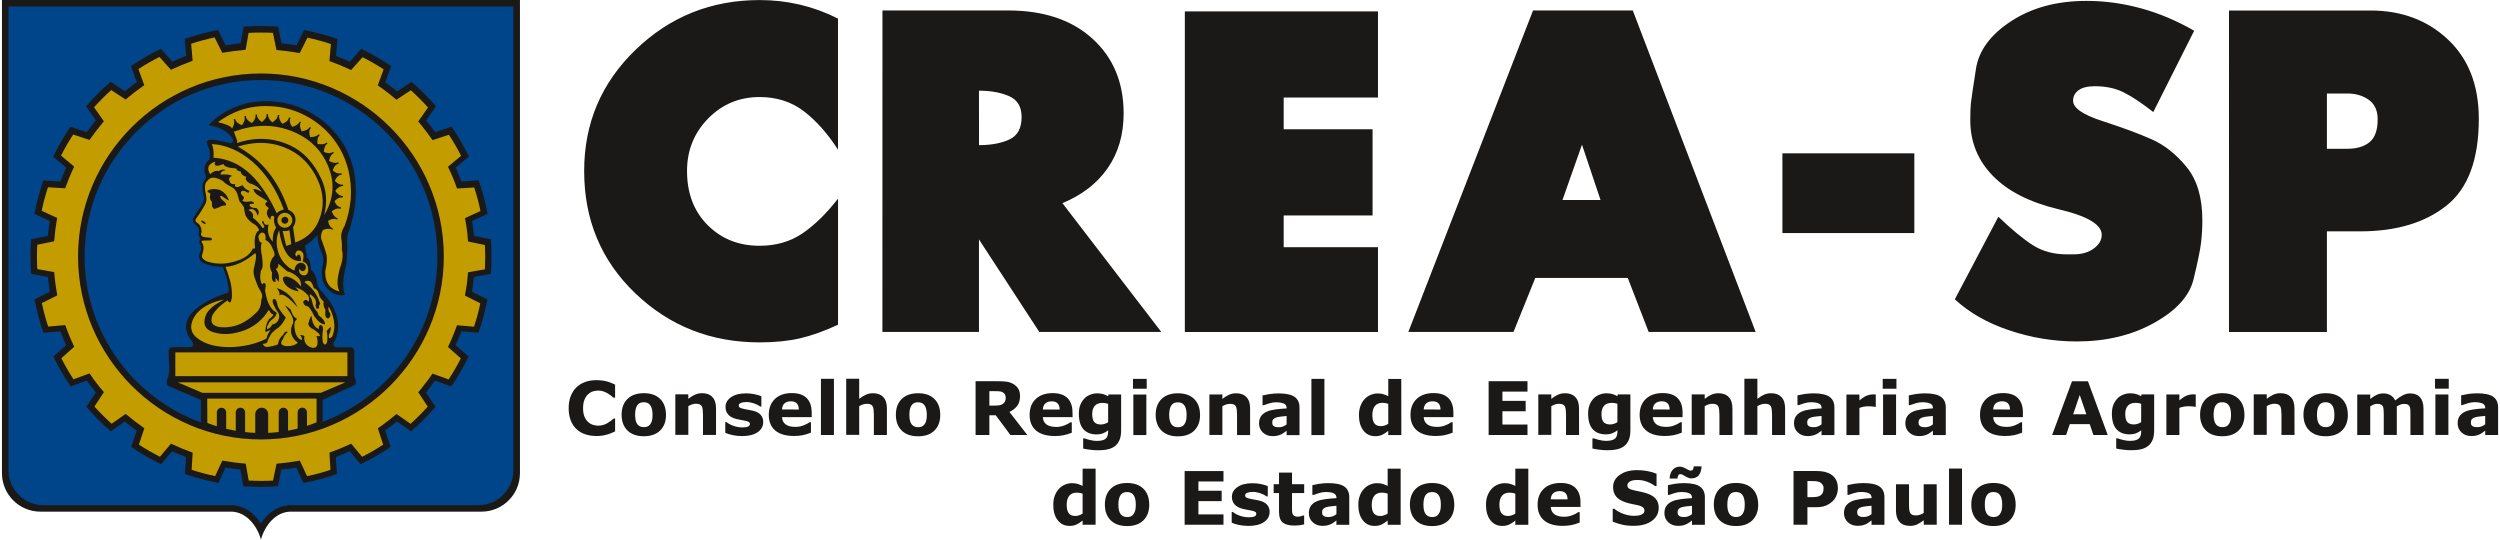<svg xmlns="http://www.w3.org/2000/svg" xmlns:svg="http://www.w3.org/2000/svg" width="0.667in" height="0.144in" viewBox="0 0 48 10.379" id="svg32"><defs id="defs32"></defs><g id="Layer1002" transform="translate(-181.861,-240.079)"><path d="m 193.287,248.463 c -0.077,0 -0.147,-0.011 -0.213,-0.034 -0.065,-0.022 -0.121,-0.056 -0.168,-0.101 -0.047,-0.045 -0.083,-0.101 -0.109,-0.168 -0.026,-0.067 -0.038,-0.145 -0.038,-0.233 0,-0.082 0.012,-0.156 0.037,-0.223 0.025,-0.067 0.06,-0.124 0.107,-0.171 0.045,-0.046 0.101,-0.081 0.167,-0.106 0.066,-0.025 0.139,-0.037 0.217,-0.037 0.044,0 0.083,0.002 0.118,0.007 0.035,0.005 0.067,0.011 0.097,0.019 0.031,0.009 0.059,0.019 0.084,0.03 0.025,0.011 0.047,0.021 0.066,0.03 v 0.251 h -0.03 c -0.013,-0.011 -0.029,-0.024 -0.049,-0.04 -0.02,-0.015 -0.042,-0.03 -0.067,-0.045 -0.025,-0.015 -0.053,-0.027 -0.083,-0.037 -0.03,-0.01 -0.061,-0.015 -0.095,-0.015 -0.037,0 -0.073,0.006 -0.107,0.017 -0.034,0.012 -0.065,0.032 -0.094,0.059 -0.027,0.026 -0.049,0.061 -0.066,0.105 -0.017,0.044 -0.025,0.096 -0.025,0.158 0,0.065 0.009,0.119 0.027,0.163 0.018,0.043 0.042,0.078 0.069,0.102 0.028,0.026 0.06,0.044 0.094,0.055 0.035,0.011 0.069,0.016 0.103,0.016 0.033,0 0.065,-0.005 0.096,-0.014 0.032,-0.01 0.061,-0.023 0.088,-0.04 0.023,-0.014 0.044,-0.028 0.063,-0.043 0.019,-0.015 0.035,-0.028 0.048,-0.04 h 0.028 v 0.247 c -0.026,0.011 -0.051,0.022 -0.074,0.033 -0.024,0.01 -0.048,0.019 -0.074,0.026 -0.034,0.01 -0.065,0.017 -0.095,0.022 -0.03,0.005 -0.07,0.008 -0.122,0.008 z m 1.344,-0.409 c 0,0.128 -0.037,0.229 -0.112,0.303 -0.075,0.074 -0.179,0.111 -0.315,0.111 -0.135,0 -0.24,-0.037 -0.315,-0.111 -0.075,-0.074 -0.112,-0.175 -0.112,-0.303 0,-0.129 0.038,-0.23 0.113,-0.304 0.075,-0.073 0.18,-0.11 0.314,-0.11 0.136,0 0.241,0.037 0.315,0.111 0.074,0.074 0.111,0.175 0.111,0.303 z m -0.307,0.189 c 0.016,-0.02 0.028,-0.044 0.036,-0.072 0.008,-0.028 0.012,-0.067 0.012,-0.116 0,-0.046 -0.004,-0.084 -0.013,-0.115 -0.008,-0.031 -0.02,-0.056 -0.035,-0.074 -0.015,-0.019 -0.033,-0.032 -0.053,-0.04 -0.021,-0.008 -0.043,-0.012 -0.067,-0.012 -0.024,0 -0.045,0.003 -0.064,0.01 -0.019,0.006 -0.037,0.019 -0.054,0.039 -0.015,0.018 -0.028,0.043 -0.036,0.074 -0.009,0.032 -0.013,0.071 -0.013,0.118 0,0.043 0.004,0.08 0.011,0.111 0.008,0.031 0.019,0.056 0.035,0.075 0.015,0.018 0.032,0.031 0.053,0.04 0.021,0.008 0.044,0.012 0.07,0.012 0.023,0 0.044,-0.004 0.065,-0.011 0.021,-0.007 0.038,-0.021 0.052,-0.039 z m 1.269,0.2 h -0.251 v -0.387 c 0,-0.031 -0.002,-0.063 -0.005,-0.094 -0.003,-0.031 -0.009,-0.054 -0.017,-0.069 -0.009,-0.017 -0.023,-0.03 -0.041,-0.038 -0.018,-0.008 -0.043,-0.012 -0.074,-0.012 -0.023,0 -0.046,0.004 -0.069,0.011 -0.024,0.007 -0.049,0.019 -0.076,0.035 v 0.552 h -0.25 v -0.779 h 0.25 v 0.086 c 0.044,-0.035 0.087,-0.061 0.128,-0.08 0.041,-0.018 0.086,-0.028 0.137,-0.028 0.084,0 0.15,0.024 0.197,0.074 0.048,0.049 0.071,0.122 0.071,0.22 z m 0.907,-0.247 c 0,0.081 -0.036,0.145 -0.108,0.195 -0.072,0.049 -0.171,0.074 -0.296,0.074 -0.07,0 -0.132,-0.007 -0.189,-0.02 -0.057,-0.013 -0.102,-0.027 -0.136,-0.043 v -0.205 h 0.023 c 0.013,0.009 0.027,0.018 0.043,0.029 0.016,0.01 0.04,0.022 0.07,0.034 0.026,0.011 0.055,0.02 0.088,0.027 0.033,0.008 0.068,0.011 0.105,0.011 0.049,0 0.085,-0.005 0.109,-0.016 0.023,-0.011 0.035,-0.027 0.035,-0.048 0,-0.019 -0.007,-0.033 -0.021,-0.041 -0.014,-0.009 -0.04,-0.017 -0.079,-0.025 -0.018,-0.004 -0.044,-0.009 -0.075,-0.014 -0.032,-0.005 -0.06,-0.011 -0.086,-0.018 -0.071,-0.018 -0.123,-0.047 -0.157,-0.086 -0.034,-0.039 -0.051,-0.088 -0.051,-0.146 0,-0.075 0.035,-0.137 0.107,-0.187 0.071,-0.05 0.168,-0.074 0.291,-0.074 0.058,0 0.114,0.006 0.167,0.018 0.054,0.012 0.095,0.024 0.125,0.038 v 0.197 h -0.021 c -0.037,-0.026 -0.079,-0.046 -0.127,-0.062 -0.048,-0.016 -0.095,-0.024 -0.144,-0.024 -0.04,0 -0.074,0.006 -0.102,0.017 -0.028,0.011 -0.041,0.027 -0.041,0.047 0,0.018 0.006,0.033 0.019,0.042 0.013,0.01 0.042,0.019 0.088,0.029 0.026,0.005 0.053,0.01 0.082,0.015 0.029,0.005 0.059,0.011 0.089,0.018 0.066,0.017 0.114,0.044 0.146,0.081 0.032,0.037 0.047,0.083 0.047,0.138 z m 0.933,-0.096 h -0.572 c 0.004,0.061 0.027,0.108 0.07,0.14 0.043,0.032 0.106,0.048 0.189,0.048 0.053,0 0.104,-0.009 0.153,-0.028 0.05,-0.019 0.089,-0.039 0.117,-0.061 h 0.028 v 0.2 c -0.057,0.023 -0.11,0.039 -0.16,0.049 -0.05,0.01 -0.105,0.015 -0.166,0.015 -0.156,0 -0.276,-0.035 -0.36,-0.105 -0.083,-0.07 -0.125,-0.171 -0.125,-0.301 0,-0.129 0.039,-0.23 0.118,-0.306 0.079,-0.075 0.187,-0.113 0.325,-0.113 0.127,0 0.222,0.032 0.286,0.096 0.064,0.064 0.096,0.156 0.096,0.277 z m -0.248,-0.146 c -0.001,-0.052 -0.014,-0.092 -0.039,-0.118 -0.024,-0.026 -0.062,-0.04 -0.114,-0.04 -0.048,0 -0.088,0.012 -0.119,0.037 -0.031,0.025 -0.048,0.065 -0.052,0.12 z m 0.675,0.49 h -0.25 v -1.08 h 0.25 z m 1.019,0 h -0.251 v -0.387 c 0,-0.031 -0.002,-0.063 -0.005,-0.094 -0.003,-0.031 -0.009,-0.054 -0.017,-0.069 -0.009,-0.017 -0.023,-0.03 -0.041,-0.038 -0.018,-0.008 -0.043,-0.012 -0.074,-0.012 -0.023,0 -0.046,0.004 -0.069,0.011 -0.024,0.007 -0.049,0.019 -0.076,0.035 v 0.552 h -0.25 v -1.08 h 0.25 v 0.387 c 0.044,-0.035 0.087,-0.061 0.128,-0.08 0.041,-0.018 0.086,-0.028 0.137,-0.028 0.084,0 0.15,0.024 0.197,0.074 0.048,0.049 0.071,0.122 0.071,0.22 z m 1.026,-0.389 c 0,0.128 -0.037,0.229 -0.112,0.303 -0.074,0.074 -0.179,0.111 -0.315,0.111 -0.135,0 -0.24,-0.037 -0.315,-0.111 -0.075,-0.074 -0.112,-0.175 -0.112,-0.303 0,-0.129 0.038,-0.23 0.113,-0.304 0.075,-0.073 0.18,-0.11 0.314,-0.11 0.136,0 0.241,0.037 0.315,0.111 0.074,0.074 0.111,0.175 0.111,0.303 z m -0.307,0.189 c 0.016,-0.02 0.028,-0.044 0.036,-0.072 0.008,-0.028 0.012,-0.067 0.012,-0.116 0,-0.046 -0.004,-0.084 -0.013,-0.115 -0.008,-0.031 -0.02,-0.056 -0.035,-0.074 -0.015,-0.019 -0.033,-0.032 -0.053,-0.04 -0.021,-0.008 -0.043,-0.012 -0.067,-0.012 -0.024,0 -0.045,0.003 -0.064,0.01 -0.019,0.006 -0.037,0.019 -0.054,0.039 -0.015,0.018 -0.028,0.043 -0.036,0.074 -0.009,0.032 -0.013,0.071 -0.013,0.118 0,0.043 0.004,0.08 0.011,0.111 0.008,0.031 0.019,0.056 0.035,0.075 0.015,0.018 0.033,0.031 0.053,0.04 0.021,0.008 0.044,0.012 0.07,0.012 0.023,0 0.044,-0.004 0.065,-0.011 0.021,-0.007 0.038,-0.021 0.052,-0.039 z m 1.565,-0.517 c 0,-0.026 -0.005,-0.048 -0.016,-0.067 -0.011,-0.018 -0.029,-0.033 -0.055,-0.044 -0.018,-0.007 -0.039,-0.012 -0.063,-0.013 -0.024,-0.002 -0.052,-0.002 -0.084,-0.002 h -0.096 v 0.278 h 0.082 c 0.043,0 0.078,-0.002 0.107,-0.006 0.029,-0.004 0.053,-0.014 0.072,-0.028 0.019,-0.015 0.032,-0.03 0.041,-0.048 0.008,-0.017 0.013,-0.041 0.013,-0.07 z m 0.416,0.717 h -0.325 l -0.282,-0.379 h -0.123 v 0.379 h -0.265 V 247.41 h 0.447 c 0.061,0 0.114,0.003 0.157,0.01 0.044,0.007 0.085,0.022 0.124,0.045 0.039,0.023 0.07,0.053 0.093,0.09 0.023,0.037 0.034,0.083 0.034,0.139 0,0.076 -0.018,0.139 -0.053,0.187 -0.035,0.048 -0.086,0.088 -0.151,0.12 z m 0.87,-0.343 h -0.572 c 0.004,0.061 0.027,0.108 0.07,0.14 0.043,0.032 0.106,0.048 0.189,0.048 0.053,0 0.104,-0.009 0.153,-0.028 0.05,-0.019 0.089,-0.039 0.117,-0.061 h 0.028 v 0.2 c -0.057,0.023 -0.11,0.039 -0.16,0.049 -0.05,0.01 -0.105,0.015 -0.166,0.015 -0.156,0 -0.276,-0.035 -0.36,-0.105 -0.083,-0.07 -0.125,-0.171 -0.125,-0.301 0,-0.129 0.039,-0.23 0.118,-0.306 0.079,-0.075 0.187,-0.113 0.325,-0.113 0.127,0 0.222,0.032 0.286,0.096 0.064,0.064 0.096,0.156 0.096,0.277 z m -0.248,-0.146 c -0.001,-0.052 -0.014,-0.092 -0.039,-0.118 -0.024,-0.026 -0.062,-0.04 -0.114,-0.04 -0.048,0 -0.088,0.012 -0.119,0.037 -0.031,0.025 -0.048,0.065 -0.052,0.12 z m 1.182,0.4 c 0,0.073 -0.01,0.135 -0.031,0.185 -0.021,0.05 -0.05,0.089 -0.087,0.117 -0.037,0.029 -0.083,0.05 -0.136,0.062 -0.053,0.013 -0.113,0.019 -0.179,0.019 -0.054,0 -0.107,-0.003 -0.16,-0.01 -0.053,-0.006 -0.098,-0.014 -0.137,-0.023 v -0.195 h 0.031 c 0.03,0.012 0.068,0.023 0.112,0.033 0.044,0.01 0.083,0.015 0.118,0.015 0.046,0 0.084,-0.005 0.113,-0.013 0.029,-0.008 0.051,-0.021 0.066,-0.036 0.014,-0.015 0.025,-0.034 0.031,-0.057 0.006,-0.023 0.01,-0.051 0.01,-0.083 v -0.015 c -0.03,0.025 -0.064,0.044 -0.1,0.058 -0.037,0.014 -0.077,0.021 -0.122,0.021 -0.109,0 -0.193,-0.033 -0.253,-0.098 -0.059,-0.066 -0.089,-0.166 -0.089,-0.3 0,-0.064 0.009,-0.12 0.027,-0.167 0.018,-0.046 0.043,-0.087 0.076,-0.122 0.03,-0.033 0.068,-0.058 0.113,-0.076 0.045,-0.018 0.09,-0.027 0.137,-0.027 0.042,0 0.08,0.005 0.115,0.015 0.034,0.01 0.066,0.024 0.094,0.041 l 0.009,-0.035 h 0.242 z m -0.25,-0.156 v -0.353 c -0.014,-0.006 -0.032,-0.011 -0.053,-0.014 -0.021,-0.004 -0.04,-0.005 -0.056,-0.005 -0.066,0 -0.115,0.019 -0.148,0.056 -0.033,0.038 -0.049,0.09 -0.049,0.158 0,0.075 0.014,0.127 0.042,0.157 0.028,0.03 0.069,0.044 0.124,0.044 0.025,0 0.05,-0.004 0.073,-0.012 0.024,-0.008 0.046,-0.018 0.066,-0.031 z m 0.735,0.246 h -0.25 v -0.779 h 0.25 z m 0.007,-0.89 h -0.264 v -0.19 h 0.264 z m 1.026,0.501 c 0,0.128 -0.037,0.229 -0.112,0.303 -0.075,0.074 -0.18,0.111 -0.315,0.111 -0.135,0 -0.24,-0.037 -0.315,-0.111 -0.074,-0.074 -0.112,-0.175 -0.112,-0.303 0,-0.129 0.038,-0.23 0.113,-0.304 0.075,-0.073 0.18,-0.11 0.314,-0.11 0.136,0 0.241,0.037 0.315,0.111 0.074,0.074 0.111,0.175 0.111,0.303 z m -0.307,0.189 c 0.016,-0.02 0.028,-0.044 0.036,-0.072 0.008,-0.028 0.012,-0.067 0.012,-0.116 0,-0.046 -0.004,-0.084 -0.013,-0.115 -0.008,-0.031 -0.02,-0.056 -0.035,-0.074 -0.015,-0.019 -0.032,-0.032 -0.053,-0.04 -0.021,-0.008 -0.043,-0.012 -0.067,-0.012 -0.024,0 -0.045,0.003 -0.064,0.01 -0.019,0.006 -0.037,0.019 -0.054,0.039 -0.015,0.018 -0.028,0.043 -0.036,0.074 -0.009,0.032 -0.013,0.071 -0.013,0.118 0,0.043 0.004,0.08 0.012,0.111 0.008,0.031 0.019,0.056 0.035,0.075 0.015,0.018 0.033,0.031 0.053,0.04 0.021,0.008 0.044,0.012 0.07,0.012 0.023,0 0.044,-0.004 0.065,-0.011 0.021,-0.007 0.038,-0.021 0.052,-0.039 z m 1.269,0.2 h -0.251 v -0.387 c 0,-0.031 -0.002,-0.063 -0.005,-0.094 -0.003,-0.031 -0.009,-0.054 -0.017,-0.069 -0.009,-0.017 -0.023,-0.03 -0.041,-0.038 -0.018,-0.008 -0.043,-0.012 -0.074,-0.012 -0.023,0 -0.046,0.004 -0.069,0.011 -0.024,0.007 -0.049,0.019 -0.076,0.035 v 0.552 h -0.25 v -0.779 h 0.25 v 0.086 c 0.044,-0.035 0.087,-0.061 0.128,-0.08 0.041,-0.018 0.086,-0.028 0.137,-0.028 0.084,0 0.15,0.024 0.197,0.074 0.048,0.049 0.071,0.122 0.071,0.22 z m 0.702,-0.203 v -0.163 c -0.034,0.003 -0.07,0.007 -0.11,0.011 -0.039,0.005 -0.069,0.011 -0.089,0.017 -0.025,0.008 -0.044,0.019 -0.057,0.034 -0.013,0.015 -0.02,0.035 -0.02,0.059 0,0.016 0.001,0.029 0.004,0.04 0.003,0.01 0.01,0.02 0.021,0.029 0.011,0.009 0.023,0.016 0.038,0.02 0.015,0.004 0.038,0.006 0.07,0.006 0.025,0 0.05,-0.005 0.076,-0.015 0.026,-0.01 0.048,-0.024 0.068,-0.04 z m 0,0.12 c -0.013,0.01 -0.03,0.023 -0.05,0.037 -0.02,0.014 -0.038,0.026 -0.056,0.034 -0.025,0.011 -0.05,0.019 -0.076,0.025 -0.027,0.005 -0.055,0.008 -0.087,0.008 -0.074,0 -0.136,-0.023 -0.186,-0.069 -0.05,-0.046 -0.075,-0.104 -0.075,-0.175 0,-0.057 0.013,-0.103 0.038,-0.14 0.026,-0.036 0.062,-0.065 0.108,-0.086 0.046,-0.021 0.104,-0.035 0.172,-0.044 0.069,-0.009 0.14,-0.015 0.213,-0.019 v -0.004 c 0,-0.043 -0.017,-0.073 -0.053,-0.089 -0.035,-0.016 -0.087,-0.025 -0.155,-0.025 -0.041,0 -0.085,0.007 -0.132,0.022 -0.047,0.015 -0.08,0.026 -0.101,0.034 h -0.023 v -0.188 c 0.026,-0.007 0.069,-0.015 0.129,-0.025 0.059,-0.009 0.119,-0.014 0.179,-0.014 0.142,0 0.245,0.022 0.308,0.066 0.063,0.044 0.095,0.112 0.095,0.206 v 0.53 h -0.248 z m 0.727,0.083 h -0.25 v -1.08 h 0.25 z m 1.479,0 H 208.52 v -0.081 c -0.043,0.035 -0.083,0.061 -0.121,0.078 -0.037,0.017 -0.081,0.025 -0.13,0.025 -0.095,0 -0.171,-0.036 -0.228,-0.11 -0.057,-0.073 -0.085,-0.172 -0.085,-0.295 0,-0.066 0.01,-0.125 0.029,-0.176 0.019,-0.051 0.045,-0.095 0.079,-0.131 0.032,-0.035 0.07,-0.062 0.114,-0.081 0.045,-0.019 0.09,-0.029 0.135,-0.029 0.047,0 0.085,0.005 0.115,0.015 0.03,0.01 0.061,0.022 0.092,0.038 v -0.332 h 0.25 z M 208.52,248.228 v -0.382 c -0.018,-0.007 -0.036,-0.013 -0.056,-0.016 -0.019,-0.003 -0.037,-0.005 -0.053,-0.005 -0.066,0 -0.115,0.02 -0.148,0.061 -0.033,0.041 -0.049,0.098 -0.049,0.17 0,0.076 0.013,0.132 0.04,0.166 0.026,0.034 0.069,0.052 0.127,0.052 0.023,0 0.047,-0.004 0.072,-0.013 0.026,-0.008 0.048,-0.02 0.068,-0.034 z m 1.253,-0.128 h -0.572 c 0.004,0.061 0.027,0.108 0.07,0.14 0.043,0.032 0.106,0.048 0.189,0.048 0.053,0 0.104,-0.009 0.153,-0.028 0.05,-0.019 0.089,-0.039 0.117,-0.061 h 0.028 v 0.2 c -0.057,0.023 -0.11,0.039 -0.16,0.049 -0.05,0.01 -0.105,0.015 -0.166,0.015 -0.156,0 -0.276,-0.035 -0.36,-0.105 -0.083,-0.07 -0.125,-0.171 -0.125,-0.301 0,-0.129 0.039,-0.23 0.118,-0.306 0.079,-0.075 0.187,-0.113 0.325,-0.113 0.127,0 0.222,0.032 0.286,0.096 0.064,0.064 0.096,0.156 0.096,0.277 z m -0.248,-0.146 c -0.001,-0.052 -0.014,-0.092 -0.039,-0.118 -0.024,-0.026 -0.062,-0.04 -0.114,-0.04 -0.048,0 -0.088,0.012 -0.119,0.037 -0.031,0.025 -0.048,0.065 -0.052,0.12 z m 1.672,0.49 h -0.747 V 247.41 h 0.747 v 0.2 h -0.482 v 0.178 h 0.447 v 0.2 h -0.447 v 0.255 h 0.482 z m 0.992,0 h -0.251 v -0.387 c 0,-0.031 -0.002,-0.063 -0.005,-0.094 -0.003,-0.031 -0.009,-0.054 -0.017,-0.069 -0.009,-0.017 -0.023,-0.03 -0.041,-0.038 -0.018,-0.008 -0.043,-0.012 -0.075,-0.012 -0.023,0 -0.046,0.004 -0.069,0.011 -0.024,0.007 -0.049,0.019 -0.076,0.035 v 0.552 h -0.25 v -0.779 h 0.25 v 0.086 c 0.044,-0.035 0.087,-0.061 0.128,-0.08 0.041,-0.018 0.086,-0.028 0.137,-0.028 0.084,0 0.15,0.024 0.197,0.074 0.048,0.049 0.071,0.122 0.071,0.22 z m 0.987,-0.09 c 0,0.073 -0.01,0.135 -0.031,0.185 -0.021,0.05 -0.05,0.089 -0.087,0.117 -0.037,0.029 -0.083,0.05 -0.136,0.062 -0.053,0.013 -0.113,0.019 -0.179,0.019 -0.054,0 -0.107,-0.003 -0.16,-0.01 -0.053,-0.006 -0.098,-0.014 -0.137,-0.023 v -0.195 h 0.031 c 0.03,0.012 0.068,0.023 0.112,0.033 0.044,0.01 0.083,0.015 0.118,0.015 0.046,0 0.084,-0.005 0.113,-0.013 0.029,-0.008 0.051,-0.021 0.066,-0.036 0.014,-0.015 0.025,-0.034 0.031,-0.057 0.006,-0.023 0.01,-0.051 0.01,-0.083 v -0.015 c -0.03,0.025 -0.064,0.044 -0.1,0.058 -0.037,0.014 -0.077,0.021 -0.122,0.021 -0.109,0 -0.193,-0.033 -0.253,-0.098 -0.059,-0.066 -0.089,-0.166 -0.089,-0.3 0,-0.064 0.009,-0.12 0.027,-0.167 0.018,-0.046 0.043,-0.087 0.076,-0.122 0.03,-0.033 0.068,-0.058 0.113,-0.076 0.045,-0.018 0.09,-0.027 0.137,-0.027 0.042,0 0.08,0.005 0.115,0.015 0.034,0.01 0.066,0.024 0.094,0.041 l 0.009,-0.035 h 0.242 z m -0.25,-0.156 v -0.353 c -0.014,-0.006 -0.032,-0.011 -0.053,-0.014 -0.021,-0.004 -0.04,-0.005 -0.056,-0.005 -0.066,0 -0.115,0.019 -0.148,0.056 -0.033,0.038 -0.049,0.09 -0.049,0.158 0,0.075 0.014,0.127 0.042,0.157 0.028,0.03 0.069,0.044 0.124,0.044 0.025,0 0.05,-0.004 0.073,-0.012 0.024,-0.008 0.046,-0.018 0.066,-0.031 z m 1.253,-0.098 h -0.572 c 0.004,0.061 0.027,0.108 0.07,0.14 0.043,0.032 0.106,0.048 0.189,0.048 0.053,0 0.104,-0.009 0.153,-0.028 0.05,-0.019 0.089,-0.039 0.117,-0.061 h 0.028 v 0.2 c -0.057,0.023 -0.11,0.039 -0.16,0.049 -0.05,0.01 -0.105,0.015 -0.166,0.015 -0.156,0 -0.276,-0.035 -0.359,-0.105 -0.083,-0.07 -0.125,-0.171 -0.125,-0.301 0,-0.129 0.039,-0.23 0.118,-0.306 0.079,-0.075 0.187,-0.113 0.325,-0.113 0.127,0 0.222,0.032 0.286,0.096 0.064,0.064 0.096,0.156 0.096,0.277 z m -0.248,-0.146 c -0.001,-0.052 -0.014,-0.092 -0.039,-0.118 -0.024,-0.026 -0.062,-0.04 -0.114,-0.04 -0.048,0 -0.088,0.012 -0.119,0.037 -0.031,0.025 -0.048,0.065 -0.052,0.12 z m 1.208,0.49 h -0.251 v -0.387 c 0,-0.031 -0.002,-0.063 -0.005,-0.094 -0.003,-0.031 -0.009,-0.054 -0.017,-0.069 -0.009,-0.017 -0.023,-0.03 -0.041,-0.038 -0.018,-0.008 -0.043,-0.012 -0.075,-0.012 -0.023,0 -0.046,0.004 -0.069,0.011 -0.024,0.007 -0.049,0.019 -0.076,0.035 v 0.552 h -0.25 v -0.779 h 0.25 v 0.086 c 0.044,-0.035 0.087,-0.061 0.128,-0.08 0.041,-0.018 0.086,-0.028 0.137,-0.028 0.084,0 0.15,0.024 0.197,0.074 0.048,0.049 0.071,0.122 0.071,0.22 z m 1.012,0 h -0.251 v -0.387 c 0,-0.031 -0.002,-0.063 -0.005,-0.094 -0.003,-0.031 -0.009,-0.054 -0.017,-0.069 -0.009,-0.017 -0.023,-0.03 -0.041,-0.038 -0.018,-0.008 -0.043,-0.012 -0.074,-0.012 -0.023,0 -0.046,0.004 -0.069,0.011 -0.024,0.007 -0.049,0.019 -0.076,0.035 v 0.552 h -0.25 v -1.08 h 0.25 v 0.387 c 0.044,-0.035 0.087,-0.061 0.128,-0.08 0.041,-0.018 0.086,-0.028 0.137,-0.028 0.084,0 0.15,0.024 0.197,0.074 0.048,0.049 0.071,0.122 0.071,0.22 z m 0.701,-0.203 v -0.163 c -0.034,0.003 -0.07,0.007 -0.11,0.011 -0.039,0.005 -0.069,0.011 -0.089,0.017 -0.025,0.008 -0.044,0.019 -0.057,0.034 -0.013,0.015 -0.02,0.035 -0.02,0.059 0,0.016 0.001,0.029 0.004,0.04 0.003,0.01 0.01,0.02 0.021,0.029 0.011,0.009 0.023,0.016 0.038,0.02 0.015,0.004 0.038,0.006 0.069,0.006 0.025,0 0.05,-0.005 0.076,-0.015 0.026,-0.01 0.048,-0.024 0.068,-0.04 z m 0,0.12 c -0.013,0.01 -0.03,0.023 -0.05,0.037 -0.02,0.014 -0.039,0.026 -0.056,0.034 -0.025,0.011 -0.05,0.019 -0.076,0.025 -0.027,0.005 -0.055,0.008 -0.087,0.008 -0.074,0 -0.136,-0.023 -0.186,-0.069 -0.05,-0.046 -0.075,-0.104 -0.075,-0.175 0,-0.057 0.013,-0.103 0.038,-0.14 0.026,-0.036 0.062,-0.065 0.108,-0.086 0.046,-0.021 0.104,-0.035 0.172,-0.044 0.069,-0.009 0.14,-0.015 0.213,-0.019 v -0.004 c 0,-0.043 -0.017,-0.073 -0.053,-0.089 -0.035,-0.016 -0.087,-0.025 -0.155,-0.025 -0.041,0 -0.085,0.007 -0.132,0.022 -0.047,0.015 -0.08,0.026 -0.101,0.034 h -0.023 v -0.188 c 0.026,-0.007 0.069,-0.015 0.129,-0.025 0.059,-0.009 0.119,-0.014 0.178,-0.014 0.142,0 0.245,0.022 0.308,0.066 0.063,0.044 0.095,0.112 0.095,0.206 v 0.53 h -0.248 z m 1.042,-0.458 h -0.022 c -0.011,-0.004 -0.028,-0.007 -0.051,-0.008 -0.024,-0.002 -0.043,-0.003 -0.059,-0.003 -0.035,0 -0.067,0.002 -0.094,0.007 -0.027,0.005 -0.057,0.013 -0.088,0.024 v 0.522 h -0.25 v -0.779 h 0.25 v 0.114 c 0.055,-0.047 0.103,-0.078 0.143,-0.094 0.041,-0.015 0.078,-0.023 0.113,-0.023 0.009,0 0.019,3e-4 0.03,8e-4 0.011,5e-4 0.021,0.001 0.029,0.002 z m 0.391,0.541 h -0.25 v -0.779 h 0.25 z m 0.007,-0.89 h -0.264 v -0.19 h 0.264 z m 0.701,0.687 v -0.163 c -0.034,0.003 -0.07,0.007 -0.11,0.011 -0.039,0.005 -0.069,0.011 -0.089,0.017 -0.025,0.008 -0.044,0.019 -0.057,0.034 -0.013,0.015 -0.02,0.035 -0.02,0.059 0,0.016 10e-4,0.029 0.004,0.04 0.003,0.01 0.01,0.02 0.021,0.029 0.011,0.009 0.023,0.016 0.038,0.02 0.015,0.004 0.038,0.006 0.07,0.006 0.025,0 0.05,-0.005 0.076,-0.015 0.026,-0.01 0.048,-0.024 0.068,-0.04 z m 0,0.12 c -0.013,0.01 -0.03,0.023 -0.05,0.037 -0.02,0.014 -0.038,0.026 -0.056,0.034 -0.025,0.011 -0.05,0.019 -0.076,0.025 -0.027,0.005 -0.055,0.008 -0.087,0.008 -0.074,0 -0.136,-0.023 -0.186,-0.069 -0.05,-0.046 -0.075,-0.104 -0.075,-0.175 0,-0.057 0.013,-0.103 0.038,-0.14 0.026,-0.036 0.062,-0.065 0.108,-0.086 0.046,-0.021 0.104,-0.035 0.172,-0.044 0.069,-0.009 0.14,-0.015 0.213,-0.019 v -0.004 c 0,-0.043 -0.017,-0.073 -0.053,-0.089 -0.035,-0.016 -0.087,-0.025 -0.155,-0.025 -0.041,0 -0.085,0.007 -0.132,0.022 -0.047,0.015 -0.08,0.026 -0.101,0.034 h -0.023 v -0.188 c 0.026,-0.007 0.069,-0.015 0.129,-0.025 0.059,-0.009 0.119,-0.014 0.179,-0.014 0.142,0 0.245,0.022 0.308,0.066 0.063,0.044 0.095,0.112 0.095,0.206 v 0.53 h -0.248 z m 1.731,-0.261 h -0.572 c 0.004,0.061 0.027,0.108 0.07,0.14 0.043,0.032 0.106,0.048 0.189,0.048 0.053,0 0.104,-0.009 0.153,-0.028 0.05,-0.019 0.089,-0.039 0.117,-0.061 h 0.028 v 0.2 c -0.057,0.023 -0.11,0.039 -0.16,0.049 -0.05,0.01 -0.105,0.015 -0.166,0.015 -0.156,0 -0.276,-0.035 -0.359,-0.105 -0.083,-0.07 -0.125,-0.171 -0.125,-0.301 0,-0.129 0.039,-0.23 0.118,-0.306 0.079,-0.075 0.187,-0.113 0.325,-0.113 0.127,0 0.222,0.032 0.286,0.096 0.064,0.064 0.096,0.156 0.096,0.277 z m -0.248,-0.146 c -0.001,-0.052 -0.014,-0.092 -0.039,-0.118 -0.024,-0.026 -0.062,-0.04 -0.114,-0.04 -0.048,0 -0.088,0.012 -0.119,0.037 -0.031,0.025 -0.048,0.065 -0.052,0.12 z m 1.879,0.49 h -0.275 l -0.071,-0.209 h -0.383 l -0.071,0.209 h -0.269 l 0.382,-1.033 h 0.307 z m -0.411,-0.399 -0.127,-0.37 -0.127,0.37 z m 1.304,0.309 c 0,0.073 -0.01,0.135 -0.031,0.185 -0.021,0.05 -0.05,0.089 -0.087,0.117 -0.037,0.029 -0.083,0.05 -0.136,0.062 -0.053,0.013 -0.113,0.019 -0.179,0.019 -0.054,0 -0.107,-0.003 -0.16,-0.01 -0.053,-0.006 -0.098,-0.014 -0.137,-0.023 v -0.195 h 0.031 c 0.03,0.012 0.068,0.023 0.112,0.033 0.044,0.01 0.083,0.015 0.118,0.015 0.046,0 0.084,-0.005 0.113,-0.013 0.029,-0.008 0.051,-0.021 0.066,-0.036 0.014,-0.015 0.025,-0.034 0.031,-0.057 0.006,-0.023 0.01,-0.051 0.01,-0.083 v -0.015 c -0.03,0.025 -0.064,0.044 -0.1,0.058 -0.037,0.014 -0.077,0.021 -0.122,0.021 -0.109,0 -0.193,-0.033 -0.253,-0.098 -0.059,-0.066 -0.089,-0.166 -0.089,-0.3 0,-0.064 0.009,-0.12 0.027,-0.167 0.018,-0.046 0.044,-0.087 0.076,-0.122 0.03,-0.033 0.068,-0.058 0.113,-0.076 0.045,-0.018 0.09,-0.027 0.137,-0.027 0.042,0 0.08,0.005 0.115,0.015 0.034,0.01 0.066,0.024 0.094,0.041 l 0.009,-0.035 h 0.242 z m -0.25,-0.156 v -0.353 c -0.014,-0.006 -0.032,-0.011 -0.053,-0.014 -0.021,-0.004 -0.04,-0.005 -0.056,-0.005 -0.066,0 -0.115,0.019 -0.148,0.056 -0.033,0.038 -0.049,0.09 -0.049,0.158 0,0.075 0.014,0.127 0.042,0.157 0.028,0.03 0.069,0.044 0.124,0.044 0.025,0 0.05,-0.004 0.073,-0.012 0.024,-0.008 0.046,-0.018 0.066,-0.031 z" style="fill:#1b1918;fill-rule:evenodd" id="path19"></path><path d="m 224.047,247.902 h -0.022 c -0.011,-0.004 -0.028,-0.007 -0.051,-0.008 -0.024,-0.002 -0.043,-0.003 -0.059,-0.003 -0.035,0 -0.067,0.002 -0.094,0.007 -0.027,0.005 -0.057,0.013 -0.088,0.024 v 0.522 h -0.25 v -0.779 h 0.25 v 0.114 c 0.055,-0.047 0.103,-0.078 0.143,-0.094 0.041,-0.015 0.078,-0.023 0.113,-0.023 0.009,0 0.019,3e-4 0.03,8e-4 0.011,5e-4 0.021,0.001 0.029,0.002 z m 0.938,0.152 c 0,0.128 -0.037,0.229 -0.112,0.303 -0.075,0.074 -0.18,0.111 -0.315,0.111 -0.135,0 -0.24,-0.037 -0.315,-0.111 -0.074,-0.074 -0.112,-0.175 -0.112,-0.303 0,-0.129 0.038,-0.23 0.113,-0.304 0.075,-0.073 0.18,-0.11 0.314,-0.11 0.136,0 0.241,0.037 0.315,0.111 0.074,0.074 0.111,0.175 0.111,0.303 z m -0.307,0.189 c 0.016,-0.02 0.028,-0.044 0.036,-0.072 0.008,-0.028 0.012,-0.067 0.012,-0.116 0,-0.046 -0.004,-0.084 -0.013,-0.115 -0.008,-0.031 -0.02,-0.056 -0.035,-0.074 -0.015,-0.019 -0.032,-0.032 -0.053,-0.04 -0.021,-0.008 -0.043,-0.012 -0.067,-0.012 -0.024,0 -0.045,0.003 -0.064,0.01 -0.019,0.006 -0.037,0.019 -0.054,0.039 -0.015,0.018 -0.028,0.043 -0.036,0.074 -0.009,0.032 -0.013,0.071 -0.013,0.118 0,0.043 0.004,0.08 0.012,0.111 0.008,0.031 0.019,0.056 0.035,0.075 0.015,0.018 0.033,0.031 0.053,0.04 0.021,0.008 0.044,0.012 0.07,0.012 0.023,0 0.044,-0.004 0.065,-0.011 0.021,-0.007 0.038,-0.021 0.052,-0.039 z m 1.269,0.2 h -0.251 v -0.387 c 0,-0.031 -0.002,-0.063 -0.005,-0.094 -0.003,-0.031 -0.009,-0.054 -0.017,-0.069 -0.009,-0.017 -0.023,-0.03 -0.041,-0.038 -0.018,-0.008 -0.043,-0.012 -0.075,-0.012 -0.023,0 -0.046,0.004 -0.069,0.011 -0.024,0.007 -0.049,0.019 -0.076,0.035 v 0.552 h -0.25 v -0.779 h 0.25 v 0.086 c 0.044,-0.035 0.087,-0.061 0.128,-0.08 0.041,-0.018 0.086,-0.028 0.137,-0.028 0.084,0 0.15,0.024 0.197,0.074 0.048,0.049 0.071,0.122 0.071,0.22 z m 1.026,-0.389 c 0,0.128 -0.037,0.229 -0.112,0.303 -0.075,0.074 -0.179,0.111 -0.315,0.111 -0.135,0 -0.24,-0.037 -0.315,-0.111 -0.075,-0.074 -0.112,-0.175 -0.112,-0.303 0,-0.129 0.038,-0.23 0.113,-0.304 0.075,-0.073 0.18,-0.11 0.314,-0.11 0.136,0 0.241,0.037 0.315,0.111 0.074,0.074 0.111,0.175 0.111,0.303 z m -0.307,0.189 c 0.016,-0.02 0.028,-0.044 0.036,-0.072 0.008,-0.028 0.012,-0.067 0.012,-0.116 0,-0.046 -0.004,-0.084 -0.013,-0.115 -0.008,-0.031 -0.02,-0.056 -0.035,-0.074 -0.015,-0.019 -0.033,-0.032 -0.053,-0.04 -0.021,-0.008 -0.043,-0.012 -0.067,-0.012 -0.024,0 -0.045,0.003 -0.064,0.01 -0.019,0.006 -0.037,0.019 -0.054,0.039 -0.015,0.018 -0.028,0.043 -0.036,0.074 -0.009,0.032 -0.013,0.071 -0.013,0.118 0,0.043 0.004,0.08 0.011,0.111 0.008,0.031 0.019,0.056 0.035,0.075 0.015,0.018 0.033,0.031 0.053,0.04 0.021,0.008 0.044,0.012 0.07,0.012 0.023,0 0.044,-0.004 0.065,-0.011 0.021,-0.007 0.038,-0.021 0.052,-0.039 z m 1.248,-0.352 v 0.552 h -0.251 v -0.389 c 0,-0.038 -0.001,-0.07 -0.003,-0.097 -0.002,-0.027 -0.007,-0.048 -0.015,-0.065 -0.008,-0.016 -0.021,-0.029 -0.038,-0.036 -0.017,-0.008 -0.041,-0.011 -0.071,-0.011 -0.024,0 -0.048,0.005 -0.071,0.015 -0.023,0.01 -0.044,0.021 -0.062,0.032 v 0.552 h -0.25 v -0.779 h 0.25 v 0.086 c 0.043,-0.034 0.084,-0.06 0.123,-0.079 0.039,-0.019 0.083,-0.028 0.13,-0.028 0.051,0 0.097,0.011 0.136,0.034 0.039,0.023 0.07,0.057 0.092,0.101 0.05,-0.042 0.099,-0.075 0.146,-0.099 0.047,-0.024 0.093,-0.036 0.139,-0.036 0.084,0 0.148,0.025 0.192,0.075 0.044,0.05 0.066,0.123 0.066,0.218 v 0.507 h -0.251 v -0.389 c 0,-0.038 -6e-4,-0.071 -0.002,-0.097 -0.002,-0.026 -0.007,-0.048 -0.015,-0.065 -0.008,-0.016 -0.02,-0.029 -0.037,-0.036 -0.017,-0.008 -0.041,-0.011 -0.072,-0.011 -0.021,0 -0.041,0.004 -0.061,0.011 -0.02,0.007 -0.044,0.019 -0.073,0.036 z m 0.992,0.552 h -0.25 v -0.779 h 0.25 z m 0.007,-0.89 h -0.264 v -0.19 h 0.264 z m 0.701,0.687 v -0.163 c -0.034,0.003 -0.07,0.007 -0.11,0.011 -0.039,0.005 -0.069,0.011 -0.089,0.017 -0.025,0.008 -0.044,0.019 -0.057,0.034 -0.013,0.015 -0.02,0.035 -0.02,0.059 0,0.016 10e-4,0.029 0.004,0.04 0.003,0.01 0.01,0.02 0.021,0.029 0.011,0.009 0.023,0.016 0.038,0.02 0.015,0.004 0.038,0.006 0.069,0.006 0.025,0 0.05,-0.005 0.076,-0.015 0.026,-0.01 0.048,-0.024 0.068,-0.04 z m 0,0.12 c -0.013,0.01 -0.03,0.023 -0.05,0.037 -0.02,0.014 -0.039,0.026 -0.056,0.034 -0.025,0.011 -0.05,0.019 -0.076,0.025 -0.026,0.005 -0.055,0.008 -0.087,0.008 -0.074,0 -0.136,-0.023 -0.186,-0.069 -0.05,-0.046 -0.075,-0.104 -0.075,-0.175 0,-0.057 0.013,-0.103 0.038,-0.14 0.026,-0.036 0.062,-0.065 0.108,-0.086 0.046,-0.021 0.104,-0.035 0.172,-0.044 0.069,-0.009 0.14,-0.015 0.213,-0.019 v -0.004 c 0,-0.043 -0.017,-0.073 -0.053,-0.089 -0.035,-0.016 -0.087,-0.025 -0.155,-0.025 -0.041,0 -0.085,0.007 -0.132,0.022 -0.047,0.015 -0.08,0.026 -0.101,0.034 h -0.023 v -0.188 c 0.026,-0.007 0.069,-0.015 0.129,-0.025 0.059,-0.009 0.119,-0.014 0.179,-0.014 0.142,0 0.245,0.022 0.308,0.066 0.063,0.044 0.095,0.112 0.095,0.206 v 0.53 h -0.248 z m -26.722,1.81 h -0.25 v -0.081 c -0.043,0.035 -0.083,0.061 -0.121,0.078 -0.037,0.017 -0.081,0.025 -0.13,0.025 -0.095,0 -0.171,-0.036 -0.228,-0.11 -0.057,-0.073 -0.085,-0.172 -0.085,-0.295 0,-0.066 0.009,-0.125 0.029,-0.176 0.019,-0.051 0.045,-0.095 0.079,-0.131 0.032,-0.035 0.07,-0.062 0.114,-0.081 0.045,-0.019 0.09,-0.029 0.135,-0.029 0.046,0 0.085,0.005 0.115,0.015 0.03,0.01 0.061,0.022 0.092,0.038 v -0.332 h 0.25 z m -0.25,-0.215 v -0.382 c -0.018,-0.008 -0.036,-0.013 -0.056,-0.016 -0.019,-0.003 -0.037,-0.005 -0.053,-0.005 -0.066,0 -0.115,0.02 -0.148,0.061 -0.033,0.041 -0.049,0.098 -0.049,0.17 0,0.076 0.013,0.132 0.04,0.166 0.026,0.034 0.069,0.052 0.127,0.052 0.022,0 0.047,-0.004 0.072,-0.013 0.026,-0.008 0.048,-0.02 0.068,-0.034 z m 1.282,-0.174 c 0,0.128 -0.037,0.229 -0.112,0.303 -0.074,0.074 -0.179,0.111 -0.315,0.111 -0.135,0 -0.24,-0.037 -0.315,-0.111 -0.075,-0.074 -0.112,-0.175 -0.112,-0.303 0,-0.129 0.038,-0.23 0.113,-0.304 0.075,-0.073 0.18,-0.11 0.314,-0.11 0.136,0 0.241,0.037 0.315,0.111 0.074,0.074 0.111,0.175 0.111,0.303 z m -0.307,0.189 c 0.016,-0.02 0.028,-0.044 0.036,-0.072 0.008,-0.028 0.012,-0.067 0.012,-0.116 0,-0.046 -0.004,-0.084 -0.013,-0.115 -0.008,-0.031 -0.02,-0.056 -0.035,-0.074 -0.015,-0.019 -0.033,-0.032 -0.053,-0.04 -0.021,-0.008 -0.043,-0.012 -0.067,-0.012 -0.024,0 -0.045,0.003 -0.064,0.01 -0.019,0.006 -0.037,0.019 -0.054,0.039 -0.015,0.018 -0.028,0.043 -0.036,0.074 -0.009,0.032 -0.013,0.071 -0.013,0.119 0,0.043 0.004,0.08 0.011,0.111 0.008,0.031 0.019,0.056 0.035,0.075 0.015,0.018 0.033,0.031 0.053,0.04 0.021,0.008 0.044,0.013 0.07,0.013 0.023,0 0.044,-0.004 0.065,-0.011 0.021,-0.008 0.038,-0.021 0.052,-0.039 z m 1.734,0.2 h -0.747 v -1.033 h 0.747 v 0.2 h -0.482 v 0.178 h 0.447 v 0.2 h -0.447 v 0.255 h 0.482 z m 0.887,-0.247 c 0,0.081 -0.036,0.145 -0.108,0.195 -0.072,0.049 -0.171,0.074 -0.296,0.074 -0.069,0 -0.132,-0.007 -0.189,-0.019 -0.057,-0.013 -0.102,-0.027 -0.136,-0.043 v -0.205 h 0.023 c 0.013,0.009 0.027,0.018 0.043,0.029 0.016,0.01 0.04,0.022 0.07,0.034 0.026,0.011 0.055,0.02 0.088,0.027 0.033,0.008 0.068,0.011 0.105,0.011 0.049,0 0.085,-0.005 0.109,-0.016 0.023,-0.011 0.035,-0.027 0.035,-0.048 0,-0.019 -0.007,-0.033 -0.021,-0.041 -0.014,-0.009 -0.04,-0.017 -0.079,-0.025 -0.018,-0.004 -0.044,-0.009 -0.075,-0.014 -0.032,-0.005 -0.06,-0.011 -0.086,-0.018 -0.071,-0.018 -0.123,-0.047 -0.157,-0.086 -0.034,-0.039 -0.051,-0.088 -0.051,-0.146 0,-0.075 0.035,-0.137 0.107,-0.187 0.071,-0.05 0.168,-0.074 0.291,-0.074 0.058,0 0.114,0.006 0.167,0.018 0.054,0.012 0.095,0.024 0.125,0.038 v 0.197 h -0.021 c -0.037,-0.026 -0.079,-0.046 -0.127,-0.062 -0.048,-0.016 -0.095,-0.024 -0.144,-0.024 -0.04,0 -0.074,0.006 -0.102,0.017 -0.028,0.011 -0.041,0.027 -0.041,0.047 0,0.018 0.006,0.033 0.019,0.042 0.013,0.01 0.042,0.019 0.088,0.029 0.026,0.005 0.053,0.01 0.082,0.015 0.029,0.005 0.059,0.011 0.089,0.018 0.066,0.017 0.114,0.044 0.146,0.081 0.032,0.037 0.047,0.083 0.047,0.138 z m 0.664,0.24 c -0.027,0.007 -0.055,0.012 -0.085,0.016 -0.03,0.004 -0.067,0.006 -0.11,0.006 -0.097,0 -0.169,-0.02 -0.217,-0.059 -0.047,-0.039 -0.071,-0.106 -0.071,-0.202 v -0.364 h -0.103 v -0.17 h 0.103 v -0.223 h 0.25 v 0.223 h 0.234 v 0.17 h -0.234 v 0.276 c 0,0.027 1e-4,0.051 6e-4,0.071 5e-4,0.021 0.004,0.039 0.011,0.055 0.006,0.016 0.018,0.029 0.034,0.039 0.016,0.009 0.041,0.014 0.072,0.014 0.013,0 0.03,-0.003 0.051,-0.008 0.021,-0.006 0.036,-0.011 0.044,-0.015 h 0.021 z m 0.621,-0.196 v -0.162 c -0.034,0.003 -0.07,0.007 -0.11,0.011 -0.039,0.005 -0.069,0.011 -0.089,0.017 -0.025,0.008 -0.044,0.019 -0.057,0.034 -0.013,0.015 -0.02,0.035 -0.02,0.059 0,0.016 0.001,0.029 0.004,0.04 0.003,0.01 0.01,0.02 0.021,0.029 0.011,0.009 0.023,0.016 0.038,0.02 0.015,0.004 0.038,0.006 0.069,0.006 0.025,0 0.05,-0.005 0.076,-0.015 0.026,-0.01 0.048,-0.024 0.068,-0.04 z m 0,0.12 c -0.013,0.01 -0.03,0.022 -0.05,0.037 -0.02,0.014 -0.039,0.026 -0.056,0.034 -0.025,0.011 -0.05,0.019 -0.076,0.025 -0.027,0.005 -0.055,0.008 -0.087,0.008 -0.074,0 -0.136,-0.023 -0.186,-0.069 -0.05,-0.046 -0.075,-0.104 -0.075,-0.175 0,-0.057 0.013,-0.103 0.038,-0.14 0.026,-0.036 0.062,-0.065 0.108,-0.086 0.046,-0.021 0.104,-0.035 0.172,-0.044 0.069,-0.009 0.14,-0.015 0.213,-0.019 v -0.004 c 0,-0.043 -0.018,-0.073 -0.053,-0.089 -0.035,-0.016 -0.087,-0.025 -0.155,-0.025 -0.041,0 -0.085,0.007 -0.132,0.022 -0.047,0.015 -0.08,0.026 -0.101,0.034 h -0.023 v -0.188 c 0.026,-0.007 0.069,-0.015 0.129,-0.025 0.059,-0.009 0.119,-0.014 0.178,-0.014 0.142,0 0.245,0.022 0.308,0.066 0.063,0.044 0.095,0.112 0.095,0.206 v 0.53 h -0.248 z m 1.235,0.083 h -0.25 v -0.081 c -0.043,0.035 -0.083,0.061 -0.121,0.078 -0.037,0.017 -0.081,0.025 -0.13,0.025 -0.095,0 -0.171,-0.036 -0.228,-0.11 -0.057,-0.073 -0.085,-0.172 -0.085,-0.295 0,-0.066 0.009,-0.125 0.029,-0.176 0.019,-0.051 0.045,-0.095 0.079,-0.131 0.032,-0.035 0.07,-0.062 0.114,-0.081 0.045,-0.019 0.09,-0.029 0.135,-0.029 0.046,0 0.085,0.005 0.115,0.015 0.03,0.01 0.061,0.022 0.092,0.038 v -0.332 h 0.25 z m -0.25,-0.215 v -0.382 c -0.018,-0.008 -0.036,-0.013 -0.056,-0.016 -0.019,-0.003 -0.037,-0.005 -0.053,-0.005 -0.066,0 -0.115,0.02 -0.148,0.061 -0.033,0.041 -0.049,0.098 -0.049,0.17 0,0.076 0.013,0.132 0.04,0.166 0.026,0.034 0.069,0.052 0.127,0.052 0.022,0 0.047,-0.004 0.072,-0.013 0.026,-0.008 0.048,-0.02 0.068,-0.034 z m 1.282,-0.174 c 0,0.128 -0.037,0.229 -0.112,0.303 -0.075,0.074 -0.179,0.111 -0.315,0.111 -0.135,0 -0.24,-0.037 -0.315,-0.111 -0.075,-0.074 -0.112,-0.175 -0.112,-0.303 0,-0.129 0.038,-0.23 0.113,-0.304 0.075,-0.073 0.18,-0.11 0.314,-0.11 0.136,0 0.241,0.037 0.315,0.111 0.074,0.074 0.111,0.175 0.111,0.303 z m -0.307,0.189 c 0.016,-0.02 0.028,-0.044 0.036,-0.072 0.008,-0.028 0.012,-0.067 0.012,-0.116 0,-0.046 -0.004,-0.084 -0.013,-0.115 -0.008,-0.031 -0.02,-0.056 -0.035,-0.074 -0.015,-0.019 -0.033,-0.032 -0.053,-0.04 -0.021,-0.008 -0.043,-0.012 -0.067,-0.012 -0.024,0 -0.045,0.003 -0.064,0.01 -0.019,0.006 -0.037,0.019 -0.054,0.039 -0.015,0.018 -0.028,0.043 -0.036,0.074 -0.009,0.032 -0.013,0.071 -0.013,0.119 0,0.043 0.004,0.08 0.011,0.111 0.008,0.031 0.019,0.056 0.035,0.075 0.015,0.018 0.033,0.031 0.053,0.04 0.021,0.008 0.044,0.013 0.07,0.013 0.023,0 0.044,-0.004 0.065,-0.011 0.021,-0.008 0.038,-0.021 0.052,-0.039 z m 1.73,0.2 h -0.25 v -0.081 c -0.043,0.035 -0.083,0.061 -0.121,0.078 -0.037,0.017 -0.081,0.025 -0.13,0.025 -0.095,0 -0.171,-0.036 -0.228,-0.11 -0.057,-0.073 -0.085,-0.172 -0.085,-0.295 0,-0.066 0.009,-0.125 0.029,-0.176 0.019,-0.051 0.045,-0.095 0.079,-0.131 0.032,-0.035 0.07,-0.062 0.114,-0.081 0.045,-0.019 0.09,-0.029 0.135,-0.029 0.046,0 0.085,0.005 0.115,0.015 0.03,0.01 0.061,0.022 0.092,0.038 v -0.332 h 0.25 z m -0.25,-0.215 v -0.382 c -0.018,-0.008 -0.036,-0.013 -0.056,-0.016 -0.019,-0.003 -0.037,-0.005 -0.053,-0.005 -0.066,0 -0.115,0.02 -0.148,0.061 -0.033,0.041 -0.049,0.098 -0.049,0.17 0,0.076 0.013,0.132 0.04,0.166 0.026,0.034 0.069,0.052 0.127,0.052 0.022,0 0.047,-0.004 0.072,-0.013 0.026,-0.008 0.048,-0.02 0.068,-0.034 z m 1.253,-0.128 h -0.572 c 0.004,0.061 0.027,0.108 0.07,0.14 0.043,0.032 0.106,0.049 0.189,0.049 0.053,0 0.104,-0.01 0.153,-0.028 0.05,-0.019 0.089,-0.039 0.117,-0.061 h 0.028 v 0.2 c -0.057,0.023 -0.11,0.039 -0.16,0.049 -0.05,0.01 -0.105,0.015 -0.166,0.015 -0.156,0 -0.276,-0.035 -0.359,-0.105 -0.083,-0.07 -0.125,-0.171 -0.125,-0.301 0,-0.129 0.039,-0.23 0.118,-0.306 0.079,-0.075 0.187,-0.113 0.325,-0.113 0.127,0 0.222,0.032 0.286,0.096 0.064,0.064 0.096,0.156 0.096,0.277 z m -0.248,-0.146 c -0.001,-0.052 -0.014,-0.092 -0.039,-0.118 -0.024,-0.027 -0.062,-0.04 -0.114,-0.04 -0.048,0 -0.088,0.012 -0.119,0.037 -0.031,0.025 -0.048,0.065 -0.052,0.12 z m 1.752,0.165 c 0,0.102 -0.043,0.184 -0.13,0.248 -0.086,0.064 -0.203,0.096 -0.351,0.096 -0.086,0 -0.16,-0.007 -0.224,-0.023 -0.064,-0.015 -0.123,-0.034 -0.179,-0.057 v -0.248 h 0.029 c 0.055,0.044 0.117,0.078 0.185,0.101 0.068,0.024 0.134,0.035 0.197,0.035 0.016,0 0.037,-10e-4 0.064,-0.004 0.026,-0.003 0.048,-0.007 0.065,-0.014 0.02,-0.008 0.037,-0.019 0.05,-0.031 0.013,-0.012 0.02,-0.031 0.02,-0.055 0,-0.023 -0.01,-0.042 -0.029,-0.059 -0.019,-0.016 -0.047,-0.029 -0.084,-0.038 -0.039,-0.009 -0.08,-0.018 -0.123,-0.026 -0.043,-0.008 -0.084,-0.018 -0.122,-0.031 -0.087,-0.029 -0.149,-0.067 -0.188,-0.115 -0.038,-0.048 -0.057,-0.108 -0.057,-0.18 0,-0.096 0.043,-0.175 0.129,-0.235 0.086,-0.061 0.197,-0.091 0.333,-0.091 0.068,0 0.135,0.006 0.202,0.019 0.066,0.013 0.124,0.03 0.172,0.05 v 0.238 h -0.028 c -0.042,-0.033 -0.093,-0.061 -0.153,-0.084 -0.06,-0.022 -0.122,-0.034 -0.185,-0.034 -0.022,0 -0.044,0.002 -0.066,0.004 -0.022,0.003 -0.043,0.009 -0.064,0.017 -0.018,0.007 -0.033,0.018 -0.046,0.032 -0.013,0.014 -0.019,0.03 -0.019,0.048 0,0.027 0.01,0.048 0.031,0.063 0.021,0.015 0.06,0.028 0.118,0.04 0.038,0.008 0.074,0.015 0.109,0.023 0.035,0.007 0.072,0.018 0.113,0.03 0.079,0.026 0.138,0.061 0.175,0.106 0.038,0.045 0.057,0.103 0.057,0.174 z m 0.64,0.121 v -0.162 c -0.034,0.003 -0.07,0.007 -0.11,0.011 -0.039,0.005 -0.069,0.011 -0.089,0.017 -0.025,0.008 -0.044,0.019 -0.057,0.034 -0.013,0.015 -0.02,0.035 -0.02,0.059 0,0.016 0.001,0.029 0.004,0.04 0.003,0.01 0.01,0.02 0.021,0.029 0.011,0.009 0.023,0.016 0.038,0.02 0.015,0.004 0.038,0.006 0.069,0.006 0.025,0 0.05,-0.005 0.076,-0.015 0.026,-0.01 0.048,-0.024 0.068,-0.04 z m 0,0.12 c -0.013,0.01 -0.03,0.022 -0.05,0.037 -0.02,0.014 -0.038,0.026 -0.056,0.034 -0.025,0.011 -0.05,0.019 -0.076,0.025 -0.026,0.005 -0.055,0.008 -0.087,0.008 -0.074,0 -0.136,-0.023 -0.186,-0.069 -0.05,-0.046 -0.075,-0.104 -0.075,-0.175 0,-0.057 0.013,-0.103 0.038,-0.14 0.026,-0.036 0.062,-0.065 0.108,-0.086 0.046,-0.021 0.104,-0.035 0.172,-0.044 0.069,-0.009 0.14,-0.015 0.213,-0.019 v -0.004 c 0,-0.043 -0.017,-0.073 -0.053,-0.089 -0.035,-0.016 -0.087,-0.025 -0.155,-0.025 -0.041,0 -0.085,0.007 -0.132,0.022 -0.047,0.015 -0.08,0.026 -0.101,0.034 h -0.023 v -0.188 c 0.026,-0.007 0.069,-0.015 0.129,-0.025 0.059,-0.009 0.119,-0.014 0.179,-0.014 0.142,0 0.245,0.022 0.308,0.066 0.063,0.044 0.095,0.112 0.095,0.206 v 0.53 h -0.248 z m 0.185,-1.04 c -0.005,0.078 -0.024,0.136 -0.057,0.174 -0.034,0.038 -0.08,0.057 -0.141,0.057 -0.022,0 -0.043,-0.004 -0.062,-0.013 -0.02,-0.008 -0.037,-0.018 -0.054,-0.028 -0.014,-0.009 -0.03,-0.018 -0.047,-0.027 -0.018,-0.009 -0.032,-0.013 -0.043,-0.013 -0.023,0 -0.038,0.007 -0.045,0.022 -0.008,0.015 -0.012,0.036 -0.014,0.062 h -0.152 c 0.003,-0.07 0.022,-0.126 0.058,-0.167 0.036,-0.042 0.082,-0.062 0.139,-0.062 0.022,0 0.043,0.004 0.063,0.012 0.02,0.008 0.038,0.017 0.055,0.026 0.017,0.009 0.033,0.018 0.048,0.026 0.015,0.008 0.028,0.012 0.041,0.012 0.022,0 0.037,-0.007 0.046,-0.022 0.008,-0.015 0.013,-0.035 0.014,-0.06 z m 1.089,0.733 c 0,0.128 -0.037,0.229 -0.112,0.303 -0.075,0.074 -0.179,0.111 -0.315,0.111 -0.135,0 -0.24,-0.037 -0.315,-0.111 -0.075,-0.074 -0.112,-0.175 -0.112,-0.303 0,-0.129 0.038,-0.23 0.113,-0.304 0.075,-0.073 0.18,-0.11 0.314,-0.11 0.136,0 0.241,0.037 0.315,0.111 0.074,0.074 0.111,0.175 0.111,0.303 z m -0.307,0.189 c 0.016,-0.02 0.028,-0.044 0.036,-0.072 0.008,-0.028 0.012,-0.067 0.012,-0.116 0,-0.046 -0.004,-0.084 -0.013,-0.115 -0.008,-0.031 -0.02,-0.056 -0.035,-0.074 -0.015,-0.019 -0.033,-0.032 -0.053,-0.04 -0.021,-0.008 -0.043,-0.012 -0.067,-0.012 -0.024,0 -0.045,0.003 -0.064,0.01 -0.019,0.006 -0.037,0.019 -0.054,0.039 -0.015,0.018 -0.028,0.043 -0.036,0.074 -0.009,0.032 -0.013,0.071 -0.013,0.119 0,0.043 0.004,0.08 0.011,0.111 0.008,0.031 0.019,0.056 0.035,0.075 0.015,0.018 0.032,0.031 0.053,0.04 0.021,0.008 0.044,0.013 0.07,0.013 0.023,0 0.044,-0.004 0.065,-0.011 0.021,-0.008 0.038,-0.021 0.052,-0.039 z m 1.839,-0.507 c 0,0.046 -0.008,0.091 -0.024,0.135 -0.016,0.044 -0.039,0.082 -0.069,0.112 -0.041,0.041 -0.087,0.071 -0.138,0.092 -0.051,0.021 -0.114,0.031 -0.189,0.031 h -0.166 v 0.337 h -0.267 v -1.033 h 0.438 c 0.066,0 0.121,0.006 0.166,0.017 0.045,0.011 0.085,0.028 0.12,0.051 0.042,0.027 0.073,0.062 0.095,0.105 0.022,0.043 0.033,0.094 0.033,0.153 z m -0.275,0.006 c 0,-0.029 -0.008,-0.054 -0.024,-0.075 -0.016,-0.021 -0.034,-0.036 -0.055,-0.044 -0.028,-0.011 -0.055,-0.017 -0.081,-0.018 -0.026,-0.001 -0.061,-0.002 -0.105,-0.002 h -0.046 v 0.31 h 0.076 c 0.045,0 0.083,-0.003 0.112,-0.008 0.029,-0.006 0.054,-0.017 0.074,-0.033 0.017,-0.015 0.03,-0.032 0.037,-0.053 0.008,-0.021 0.011,-0.046 0.011,-0.075 z m 0.922,0.498 v -0.162 c -0.034,0.003 -0.07,0.007 -0.11,0.011 -0.039,0.005 -0.069,0.011 -0.089,0.017 -0.025,0.008 -0.044,0.019 -0.057,0.034 -0.013,0.015 -0.02,0.035 -0.02,0.059 0,0.016 0.001,0.029 0.004,0.04 0.003,0.01 0.01,0.02 0.021,0.029 0.011,0.009 0.023,0.016 0.038,0.02 0.015,0.004 0.038,0.006 0.07,0.006 0.025,0 0.05,-0.005 0.076,-0.015 0.026,-0.01 0.048,-0.024 0.068,-0.04 z m 0,0.12 c -0.013,0.01 -0.03,0.022 -0.05,0.037 -0.02,0.014 -0.038,0.026 -0.056,0.034 -0.025,0.011 -0.05,0.019 -0.076,0.025 -0.027,0.005 -0.055,0.008 -0.087,0.008 -0.074,0 -0.136,-0.023 -0.186,-0.069 -0.05,-0.046 -0.075,-0.104 -0.075,-0.175 0,-0.057 0.013,-0.103 0.038,-0.14 0.026,-0.036 0.062,-0.065 0.108,-0.086 0.046,-0.021 0.104,-0.035 0.172,-0.044 0.068,-0.009 0.14,-0.015 0.213,-0.019 v -0.004 c 0,-0.043 -0.018,-0.073 -0.053,-0.089 -0.035,-0.016 -0.087,-0.025 -0.155,-0.025 -0.041,0 -0.085,0.007 -0.132,0.022 -0.047,0.015 -0.08,0.026 -0.101,0.034 h -0.023 v -0.188 c 0.026,-0.007 0.069,-0.015 0.129,-0.025 0.059,-0.009 0.119,-0.014 0.179,-0.014 0.142,0 0.245,0.022 0.308,0.066 0.063,0.044 0.095,0.112 0.095,0.206 v 0.53 h -0.248 z m 1.254,0.083 h -0.25 v -0.086 c -0.046,0.035 -0.089,0.062 -0.127,0.08 -0.039,0.018 -0.084,0.028 -0.138,0.028 -0.086,0 -0.152,-0.025 -0.199,-0.074 -0.046,-0.05 -0.07,-0.122 -0.07,-0.219 v -0.507 h 0.251 v 0.387 c 0,0.039 0.001,0.072 0.004,0.098 0.003,0.026 0.009,0.048 0.018,0.065 0.009,0.017 0.022,0.03 0.04,0.037 0.018,0.008 0.043,0.012 0.074,0.012 0.021,0 0.045,-0.004 0.071,-0.012 0.026,-0.008 0.051,-0.019 0.075,-0.035 v -0.552 h 0.25 z m 0.486,0 h -0.25 v -1.08 h 0.25 z m 1.032,-0.389 c 0,0.128 -0.037,0.229 -0.112,0.303 -0.075,0.074 -0.18,0.111 -0.315,0.111 -0.135,0 -0.24,-0.037 -0.315,-0.111 -0.074,-0.074 -0.112,-0.175 -0.112,-0.303 0,-0.129 0.038,-0.23 0.113,-0.304 0.075,-0.073 0.18,-0.11 0.314,-0.11 0.136,0 0.241,0.037 0.315,0.111 0.074,0.074 0.111,0.175 0.111,0.303 z m -0.307,0.189 c 0.016,-0.02 0.028,-0.044 0.036,-0.072 0.008,-0.028 0.012,-0.067 0.012,-0.116 0,-0.046 -0.004,-0.084 -0.013,-0.115 -0.008,-0.031 -0.02,-0.056 -0.035,-0.074 -0.015,-0.019 -0.033,-0.032 -0.053,-0.04 -0.021,-0.008 -0.043,-0.012 -0.067,-0.012 -0.024,0 -0.045,0.003 -0.064,0.01 -0.019,0.006 -0.037,0.019 -0.054,0.039 -0.015,0.018 -0.028,0.043 -0.036,0.074 -0.009,0.032 -0.013,0.071 -0.013,0.119 0,0.043 0.004,0.08 0.011,0.111 0.008,0.031 0.02,0.056 0.035,0.075 0.015,0.018 0.033,0.031 0.053,0.04 0.021,0.008 0.044,0.013 0.07,0.013 0.023,0 0.044,-0.004 0.065,-0.011 0.02,-0.008 0.038,-0.021 0.052,-0.039 z" style="fill:#1b1918;fill-rule:evenodd" id="path20"></path><path d="m 186.119,245.175 c 0.098,0.246 0.14,0.447 0.138,0.616 -0.15,0.02 -0.28,0.051 -0.381,0.099 -0.163,0.072 -0.291,0.17 -0.364,0.311 -0.099,0.234 0.006,0.347 0.14,0.443 0.222,0.123 0.467,0.156 0.726,0.133 0.158,-0.014 0.309,-0.047 0.453,-0.103 0.011,0.022 0.026,0.041 0.037,0.064 0.031,0.036 0.07,0.049 0.119,0.039 0.081,-0.012 0.143,-0.032 0.201,-0.049 0.006,-0.022 0.013,-0.044 0.019,-0.066 -7e-4,0.067 0.042,0.091 0.101,0.099 0.135,0.018 0.235,-0.022 0.302,-0.118 0.012,0.004 0.025,0.008 0.037,0.011 0.002,-0.006 0.004,-0.011 0.006,-0.017 0.013,0.043 0.036,0.082 0.076,0.116 0.094,0.061 0.162,0.053 0.211,0 0.023,-0.061 0.025,-0.121 0.008,-0.178 0.015,-0.005 0.031,-0.01 0.047,-0.015 4e-4,0.057 0.005,0.113 0.037,0.151 0.037,0.03 0.07,0.024 0.099,-0.019 0.011,-0.031 0.015,-0.06 0.013,-0.086 0.06,0.007 0.092,-0.034 0.112,-0.095 0.037,-0.118 0.033,-0.237 -0.007,-0.355 -0.024,-0.089 -0.058,-0.168 -0.104,-0.234 -0.019,0.032 -0.03,0.064 -0.035,0.095 -0.028,-0.025 -0.042,-0.069 -0.034,-0.14 -0.027,-0.035 -0.058,-0.066 -0.08,-0.101 -0.018,-0.089 -0.052,-0.153 -0.116,-0.174 -0.017,-0.071 -0.044,-0.126 -0.093,-0.142 -0.081,-0.021 -0.133,-0.002 -0.145,0.073 -0.015,-0.084 -0.064,-0.15 -0.138,-0.202 0.009,-0.085 0.032,-0.141 0.073,-0.157 -0.028,0.068 -0.031,0.125 -0.009,0.17 0.061,0.068 0.122,0.075 0.183,0.021 0.038,-0.061 0.036,-0.119 0.015,-0.176 -0.021,-0.059 -0.053,-0.085 -0.088,-0.099 0.016,-0.084 0.013,-0.153 -0.03,-0.191 -0.052,-0.046 -0.104,-0.043 -0.157,0.011 -0.033,0.074 -0.003,0.122 0.056,0.159 -0.107,-0.017 -0.182,-0.102 -0.239,-0.225 0.159,-0.048 0.307,-0.118 0.448,-0.208 0.067,-0.056 0.126,-0.124 0.175,-0.208 0.182,-0.204 0.284,-0.429 0.311,-0.673 0.034,0.034 0.067,0.069 0.101,0.103 -0.045,0.017 -0.083,0.045 -0.114,0.086 0.013,0.042 0.036,0.084 0.078,0.123 -0.051,0.007 -0.095,0.031 -0.134,0.069 0.016,0.051 0.042,0.091 0.065,0.127 -0.046,0.003 -0.09,0.017 -0.131,0.049 0.003,0.049 0.015,0.096 0.043,0.14 -0.045,-3e-4 -0.088,0.007 -0.129,0.026 -0.048,0.061 -0.057,0.128 -0.045,0.198 0.029,0.083 0.058,0.17 0.089,0.26 0.03,0.11 0.02,0.225 -0.013,0.344 -0.015,0.253 0.102,0.399 0.343,0.443 -0.049,-0.098 -0.068,-0.208 -0.043,-0.335 0.016,-0.1 0.056,-0.192 0.08,-0.312 0.01,-0.067 0.01,-0.132 -0.009,-0.195 0.006,-0.078 0.005,-0.158 -0.013,-0.241 0.004,-0.082 0.027,-0.153 0.067,-0.213 0.057,-0.156 0.095,-0.317 0.116,-0.483 0.025,-0.243 -0.004,-0.482 -0.076,-0.717 -0.094,-0.277 -0.24,-0.514 -0.448,-0.702 -0.259,-0.231 -0.542,-0.362 -0.843,-0.412 -0.264,-0.048 -0.524,-0.022 -0.781,0.054 -0.175,0.062 -0.338,0.152 -0.489,0.269 0.096,0.022 0.18,0.048 0.254,0.079 0.034,0.021 0.061,0.05 0.082,0.088 0.019,0.055 0.04,0.113 0.064,0.172 -1e-4,0.03 -1e-4,0.061 0,0.095 -0.025,0.011 -0.051,0.022 -0.076,0.034 -0.141,-0.053 -0.281,-0.082 -0.422,-0.09 0.048,0.096 0.057,0.202 0.041,0.316 0.036,-0.004 0.071,0.004 0.102,0.009 -0.076,0.023 -0.132,0.049 -0.159,0.081 -0.066,0.06 -0.043,0.151 0.019,0.256 -0.072,0.039 -0.117,0.093 -0.121,0.168 -0.004,0.064 0.005,0.124 0.019,0.183 0.02,0.086 -1e-4,0.17 -0.062,0.251 -0.043,0.063 -0.081,0.12 -0.116,0.174 -0.044,0.056 -0.027,0.101 0.034,0.138 0.045,0.036 0.058,0.084 0.058,0.139 -0.038,0.11 0.048,0.131 0.151,0.14 -0.04,8e-4 -0.079,0.002 -0.11,0.007 -0.048,0.012 -0.055,0.044 -0.021,0.097 0.019,0.042 0.022,0.084 0.009,0.125 -0.051,0.114 -0.01,0.187 0.093,0.232 0.108,0.033 0.215,0.045 0.323,0.037 z m -0.1,3.137 v -0.302 c 0.004,-0.038 0.024,-0.06 0.062,-0.064 0.038,0.004 0.059,0.026 0.062,0.064 v 0.336 c 0.08,0.019 0.159,0.035 0.239,0.049 v -0.385 c 0.004,-0.038 0.024,-0.06 0.062,-0.064 0.038,0.004 0.059,0.026 0.062,0.064 v 0.403 c 0.084,0.009 0.167,0.015 0.25,0.019 v -0.388 c 0.006,-0.058 0.038,-0.092 0.096,-0.098 0.058,0.006 0.09,0.04 0.096,0.098 v 0.388 c 0.087,-0.004 0.172,-0.011 0.259,-0.02 v -0.401 c 0.004,-0.038 0.024,-0.06 0.062,-0.064 0.038,0.004 0.059,0.026 0.062,0.064 v 0.383 c 0.081,-0.015 0.16,-0.032 0.239,-0.051 v -0.332 c 0.004,-0.038 0.024,-0.06 0.062,-0.064 0.038,0.004 0.059,0.026 0.062,0.064 v 0.297 c 0.081,-0.027 0.16,-0.056 0.239,-0.087 v -0.502 h -2.157 v 0.512 c 0.079,0.03 0.157,0.057 0.237,0.083 z m -0.911,-0.908 0.601,0.258 h 2.288 l 0.606,-0.258 z m 0.06,-0.575 v 0.512 h 3.364 v -0.512 z m 1.674,-5.307 c 1.922,0 3.489,1.568 3.489,3.491 0,1.923 -1.567,3.491 -3.489,3.491 -1.922,0 -3.489,-1.568 -3.489,-3.491 0,-1.923 1.567,-3.491 3.489,-3.491 z m -0.26,-0.837 -0.057,0.325 c -0.137,0.013 -0.274,0.031 -0.41,0.054 l -0.149,-0.297 c -0.168,0.036 -0.332,0.08 -0.496,0.133 l 0.029,0.328 c -0.129,0.048 -0.257,0.101 -0.382,0.158 l -0.22,-0.248 c -0.153,0.079 -0.3,0.164 -0.445,0.257 l 0.113,0.309 c -0.112,0.08 -0.221,0.164 -0.328,0.252 l -0.277,-0.183 c -0.128,0.116 -0.248,0.236 -0.363,0.363 l 0.19,0.27 c -0.088,0.106 -0.172,0.216 -0.252,0.328 l -0.315,-0.105 c -0.093,0.145 -0.178,0.292 -0.256,0.445 l 0.253,0.211 c -0.058,0.125 -0.11,0.253 -0.158,0.382 l -0.331,-0.02 c -0.053,0.164 -0.097,0.328 -0.133,0.496 l 0.299,0.139 c -0.023,0.136 -0.041,0.273 -0.054,0.41 l -0.325,0.067 c -0.009,0.172 -0.009,0.342 4e-4,0.514 l 0.325,0.057 c 0.013,0.137 0.031,0.274 0.054,0.41 l -0.297,0.149 c 0.036,0.168 0.08,0.332 0.133,0.496 l 0.328,-0.029 c 0.048,0.129 0.101,0.257 0.158,0.382 l -0.248,0.22 c 0.079,0.153 0.164,0.3 0.257,0.445 l 0.309,-0.113 c 0.079,0.112 0.164,0.223 0.252,0.328 l -0.183,0.277 c 0.115,0.128 0.236,0.248 0.363,0.363 l 0.27,-0.19 c 0.106,0.088 0.216,0.172 0.328,0.252 l -0.105,0.315 c 0.145,0.093 0.292,0.178 0.445,0.256 l 0.211,-0.253 c 0.125,0.058 0.253,0.11 0.382,0.158 l -0.02,0.331 c 0.164,0.053 0.328,0.097 0.496,0.133 l 0.139,-0.299 c 0.136,0.023 0.273,0.042 0.41,0.054 l 0.057,0.325 c 0.172,0.009 0.342,0.009 0.514,4e-4 l 0.067,-0.325 c 0.137,-0.013 0.274,-0.03 0.41,-0.054 l 0.139,0.299 c 0.168,-0.036 0.333,-0.08 0.496,-0.133 l -0.02,-0.331 c 0.129,-0.048 0.257,-0.1 0.382,-0.158 l 0.211,0.253 c 0.153,-0.078 0.3,-0.163 0.445,-0.256 l -0.105,-0.315 c 0.113,-0.079 0.221,-0.163 0.328,-0.252 l 0.27,0.19 c 0.128,-0.115 0.248,-0.235 0.364,-0.363 l -0.183,-0.277 c 0.088,-0.105 0.172,-0.215 0.252,-0.328 l 0.309,0.113 c 0.094,-0.144 0.179,-0.291 0.257,-0.445 l -0.248,-0.22 c 0.049,-0.106 0.095,-0.213 0.138,-0.323 h -0.001 l 0.022,-0.059 0.328,0.029 c 0.053,-0.163 0.098,-0.328 0.133,-0.496 l -0.297,-0.148 c 0.024,-0.136 0.042,-0.272 0.054,-0.41 l 0.325,-0.057 c 0.009,-0.172 0.01,-0.342 5e-4,-0.514 l -0.325,-0.067 -0.006,-0.065 0.002,3e-4 c -0.01,-0.094 -0.022,-0.187 -0.037,-0.281 l -0.001,5e-4 -0.011,-0.065 0.299,-0.139 c -0.035,-0.168 -0.079,-0.333 -0.133,-0.496 l -0.331,0.02 c -0.047,-0.129 -0.1,-0.256 -0.158,-0.382 l 0.253,-0.211 c -0.078,-0.153 -0.163,-0.301 -0.256,-0.445 l -0.315,0.105 -1e-4,-2e-4 c -0.08,-0.113 -0.164,-0.223 -0.252,-0.328 l 0.19,-0.27 c -0.115,-0.128 -0.235,-0.248 -0.363,-0.363 l -0.277,0.183 -1e-4,-1e-4 c -0.107,-0.088 -0.215,-0.172 -0.328,-0.252 l 0.113,-0.309 c -0.144,-0.094 -0.291,-0.179 -0.445,-0.257 l -0.22,0.248 c -0.125,-0.058 -0.253,-0.111 -0.382,-0.158 l 0.029,-0.328 c -0.164,-0.053 -0.328,-0.097 -0.496,-0.133 l -0.149,0.297 c -0.136,-0.023 -0.273,-0.041 -0.41,-0.054 l -0.067,-0.325 c -0.172,-0.009 -0.342,-0.009 -0.514,4e-4 z" style="fill:#c39d00;fill-rule:evenodd" id="path21"></path><path d="m 186.842,241.591 c 1.884,0 3.42,1.538 3.42,3.423 0,1.479 -0.946,2.744 -2.263,3.22 0,-0.162 0,-0.324 0,-0.486 0.198,-0.089 0.396,-0.178 0.594,-0.267 0.045,-0.011 0.057,-0.043 0.036,-0.094 -0.007,-0.024 -0.014,-0.049 -0.021,-0.073 -0.003,-0.16 -0.002,-0.316 0,-0.471 -0.003,-0.047 -0.021,-0.066 -0.054,-0.058 -0.089,1e-4 -0.178,0 -0.267,0 -0.082,-0.025 -0.114,-0.077 -0.036,-0.188 0.056,-0.152 0.064,-0.288 0.024,-0.41 -0.039,-0.163 -0.126,-0.314 -0.261,-0.453 -0.051,-0.041 -0.086,-0.098 -0.112,-0.164 -0.015,-0.154 -0.057,-0.249 -0.127,-0.283 -0.002,-0.06 -0.007,-0.119 -0.024,-0.179 -0.011,-0.038 -0.034,-0.057 -0.07,-0.055 0.004,-0.023 0.01,-0.048 0.018,-0.076 -0.008,-0.011 -0.016,-0.022 -0.024,-0.034 0.003,-0.059 -0.004,-0.111 -0.021,-0.155 0.107,-0.057 0.209,-0.146 0.306,-0.258 -0.009,0.129 0.008,0.257 0.064,0.386 0.035,0.063 0.05,0.139 0.045,0.228 -0.041,0.154 -0.038,0.281 0.006,0.38 0.082,0.133 0.19,0.215 0.342,0.207 -0.028,-0.149 -0.023,-0.301 0.009,-0.456 0.025,-0.063 0.043,-0.127 0.033,-0.194 0.011,-0.08 0.017,-0.16 0.018,-0.24 -0.002,-0.058 -0.004,-0.115 -0.006,-0.173 0.007,-0.063 0.021,-0.123 0.049,-0.176 0.01,-0.053 0.031,-0.094 0.036,-0.137 0.097,-0.36 0.107,-0.693 0.039,-1.003 -0.114,-0.477 -0.384,-0.832 -0.8,-1.073 -0.275,-0.166 -0.601,-0.258 -1.015,-0.219 -0.367,0.044 -0.659,0.186 -0.888,0.41 0.175,0.033 0.32,0.11 0.421,0.249 0.042,0.098 0.006,0.135 -0.067,0.143 -0.112,-0.03 -0.23,-0.053 -0.357,-0.067 -0.057,-1e-4 -0.073,0.02 -0.049,0.061 0.045,0.094 0.057,0.196 0.036,0.307 -0.083,0.063 -0.112,0.142 -0.088,0.237 0.018,0.044 0.026,0.087 0.012,0.131 -0.03,0.028 -0.049,0.057 -0.054,0.085 3e-4,0.09 0.011,0.18 0.027,0.27 10e-4,0.037 -0.006,0.071 -0.021,0.1 -0.061,0.104 -0.116,0.188 -0.17,0.267 -0.047,0.058 -0.027,0.1 0.024,0.134 0.049,0.035 0.069,0.083 0.061,0.143 -0.008,0.073 0.012,0.118 0.061,0.134 -0.053,0.031 -0.057,0.079 -0.012,0.143 0.008,0.051 2e-4,0.097 -0.024,0.14 -0.039,0.099 0.007,0.152 0.091,0.185 0.118,0.035 0.231,0.052 0.34,0.054 0.075,0.179 0.12,0.334 0.121,0.455 -0.003,0.087 -0.042,0.103 -0.087,0.108 -0.227,0.073 -0.424,0.183 -0.594,0.33 -0.108,0.103 -0.16,0.22 -0.13,0.356 0.02,0.075 0.056,0.146 0.108,0.212 0.037,0.094 0.012,0.139 -0.074,0.134 -0.103,0.001 -0.205,0.003 -0.308,0.004 -0.048,-0.008 -0.071,0.017 -0.069,0.074 0.004,0.099 0.013,0.201 0.017,0.308 -0.008,0.093 -0.024,0.165 -0.048,0.217 -0.021,0.062 -0.005,0.1 0.048,0.113 0.197,0.082 0.398,0.166 0.603,0.256 0,0.164 0,0.327 0,0.491 -1.331,-0.469 -2.29,-1.741 -2.29,-3.23 0,-1.885 1.536,-3.423 3.42,-3.423 z m -2.467,-0.227 0.112,0.308 c -0.089,0.064 -0.175,0.131 -0.26,0.2 l -0.274,-0.183 c -0.156,0.136 -0.302,0.282 -0.437,0.438 l 0.188,0.27 c -0.07,0.085 -0.136,0.171 -0.2,0.26 l -0.312,-0.106 c -0.115,0.172 -0.218,0.35 -0.309,0.536 l 0.25,0.21 c -0.045,0.1 -0.087,0.201 -0.126,0.304 l -0.327,-0.021 c -0.067,0.196 -0.12,0.395 -0.16,0.598 l 0.295,0.138 c -0.018,0.109 -0.032,0.217 -0.043,0.327 l -0.321,0.064 c -0.014,0.206 -0.014,0.413 3e-4,0.619 l 0.321,0.057 c 0.011,0.11 0.025,0.218 0.043,0.327 l -0.293,0.145 c 0.04,0.203 0.093,0.402 0.161,0.598 l 0.325,-0.028 c 0.039,0.103 0.081,0.204 0.127,0.304 l -0.247,0.216 c 0.091,0.186 0.194,0.364 0.31,0.536 l 0.309,-0.112 c 0.064,0.089 0.131,0.175 0.2,0.26 l -0.183,0.275 c 0.136,0.156 0.282,0.302 0.438,0.437 l 0.27,-0.188 c 0.085,0.07 0.171,0.136 0.26,0.2 l -0.106,0.312 c 0.172,0.115 0.35,0.218 0.536,0.309 l 0.21,-0.25 c 0.1,0.045 0.201,0.087 0.304,0.126 l -0.021,0.327 c 0.196,0.067 0.395,0.12 0.598,0.16 l 0.138,-0.295 c 0.108,0.018 0.216,0.032 0.325,0.043 l 0.057,0.321 c 0.206,0.014 0.413,0.014 0.619,3e-4 l 0.064,-0.321 c 0.11,-0.011 0.218,-0.025 0.327,-0.043 l 0.138,0.295 c 0.203,-0.04 0.402,-0.093 0.598,-0.16 l -0.021,-0.328 c 0.103,-0.039 0.203,-0.081 0.303,-0.126 l 0.211,0.251 c 0.186,-0.091 0.364,-0.194 0.536,-0.309 l -0.107,-0.314 c 0.089,-0.064 0.175,-0.13 0.259,-0.199 l 0.271,0.189 c 0.156,-0.136 0.302,-0.282 0.438,-0.437 l -0.185,-0.277 c 0.069,-0.084 0.135,-0.17 0.199,-0.259 l 0.311,0.113 c 0.115,-0.172 0.219,-0.35 0.31,-0.536 l -0.249,-0.219 c 0.045,-0.1 0.087,-0.2 0.126,-0.302 l 0.328,0.028 c 0.067,-0.196 0.121,-0.395 0.161,-0.598 l -0.297,-0.146 c 0.018,-0.108 0.032,-0.216 0.043,-0.325 l 0.324,-0.058 c 0.014,-0.206 0.014,-0.413 4e-4,-0.619 l -0.324,-0.065 c -0.011,-0.109 -0.025,-0.217 -0.043,-0.325 l 0.298,-0.14 c -0.04,-0.203 -0.093,-0.402 -0.16,-0.598 l -0.33,0.022 c -0.038,-0.102 -0.08,-0.203 -0.126,-0.302 l 0.252,-0.212 c -0.091,-0.186 -0.194,-0.364 -0.309,-0.536 l -0.315,0.107 c -0.064,-0.088 -0.13,-0.174 -0.199,-0.259 l 0.19,-0.272 c -0.136,-0.156 -0.282,-0.302 -0.437,-0.438 l -0.276,0.184 c -0.084,-0.069 -0.17,-0.136 -0.259,-0.2 l 0.112,-0.31 c -0.172,-0.115 -0.35,-0.219 -0.536,-0.31 l -0.217,0.247 c -0.1,-0.045 -0.201,-0.088 -0.303,-0.127 l 0.028,-0.326 c -0.196,-0.067 -0.395,-0.12 -0.598,-0.161 l -0.145,0.294 c -0.11,-0.018 -0.219,-0.033 -0.329,-0.043 l -0.064,-0.321 c -0.206,-0.014 -0.413,-0.014 -0.619,3e-4 l -0.057,0.321 c -0.11,0.011 -0.218,0.025 -0.327,0.043 l -0.144,-0.293 c -0.203,0.04 -0.402,0.093 -0.598,0.161 l 0.028,0.325 c -0.103,0.039 -0.204,0.081 -0.304,0.127 l -0.216,-0.246 c -0.186,0.091 -0.364,0.194 -0.536,0.31 z m 7.35,-1.187 v 8.946 c -0.01,0.391 -0.308,0.689 -0.699,0.699 h -3.647 c -0.252,0.035 -0.4,0.17 -0.54,0.374 -0.139,-0.203 -0.286,-0.344 -0.54,-0.374 h -3.642 c -0.391,-0.01 -0.689,-0.308 -0.699,-0.699 v -8.946 z" style="fill:#004589;fill-rule:evenodd" id="path22"></path><path d="m 187.139,241.035 -0.067,-0.324 c -0.076,-0.004 -0.153,-0.006 -0.231,-0.006 -0.079,0 -0.158,0.002 -0.237,0.007 l -0.057,0.324 c -0.155,0.014 -0.296,0.033 -0.449,0.059 l -0.148,-0.296 c -0.075,0.016 -0.15,0.034 -0.224,0.054 -0.077,0.021 -0.152,0.043 -0.227,0.068 l 0.029,0.327 c -0.145,0.053 -0.278,0.108 -0.418,0.173 l -0.22,-0.247 c -0.068,0.035 -0.136,0.071 -0.203,0.11 -0.069,0.04 -0.136,0.081 -0.202,0.124 l 0.113,0.309 c -0.124,0.087 -0.24,0.176 -0.359,0.276 l -0.276,-0.182 c -0.057,0.051 -0.113,0.104 -0.168,0.159 -0.056,0.056 -0.11,0.114 -0.163,0.172 l 0.189,0.269 c -0.099,0.119 -0.188,0.235 -0.276,0.359 l -0.314,-0.104 c -0.042,0.064 -0.082,0.13 -0.121,0.197 -0.04,0.069 -0.077,0.138 -0.113,0.208 l 0.252,0.211 c -0.067,0.143 -0.121,0.275 -0.173,0.418 l -0.33,-0.02 c -0.024,0.073 -0.046,0.146 -0.066,0.221 -0.021,0.077 -0.039,0.154 -0.055,0.231 l 0.298,0.138 c -0.028,0.157 -0.045,0.297 -0.059,0.449 l -0.324,0.067 c -0.004,0.076 -0.006,0.153 -0.006,0.231 0,0.08 0.002,0.158 0.007,0.237 l 0.324,0.057 c 0.014,0.159 0.033,0.298 0.059,0.449 l -0.296,0.148 c 0.016,0.075 0.034,0.15 0.054,0.224 0.021,0.077 0.043,0.152 0.068,0.227 l 0.327,-0.029 c 0.054,0.148 0.109,0.28 0.173,0.418 l -0.247,0.22 c 0.035,0.068 0.071,0.136 0.11,0.203 0.04,0.069 0.081,0.136 0.124,0.202 l 0.309,-0.113 0.071,0.102 -10e-4,4e-4 c 0.041,0.056 0.083,0.11 0.126,0.164 l 7e-4,-0.001 0.079,0.095 -0.182,0.276 c 0.051,0.057 0.104,0.113 0.159,0.168 0.056,0.056 0.114,0.11 0.172,0.163 l 0.269,-0.189 c 0.119,0.099 0.235,0.188 0.359,0.276 l -0.104,0.314 c 0.064,0.042 0.13,0.082 0.197,0.121 0.069,0.04 0.138,0.077 0.208,0.113 l 0.211,-0.252 c 0.143,0.067 0.275,0.121 0.418,0.173 l -0.02,0.33 c 0.073,0.024 0.146,0.046 0.221,0.066 0.077,0.021 0.154,0.039 0.231,0.055 l 0.138,-0.298 c 0.157,0.028 0.297,0.046 0.45,0.059 l 0.057,0.324 c 0.078,0.004 0.157,0.007 0.237,0.007 0.077,0 0.154,-0.002 0.231,-0.006 l 0.067,-0.324 c 0.158,-0.014 0.299,-0.033 0.449,-0.059 l 0.138,0.298 c 0.077,-0.016 0.154,-0.034 0.23,-0.055 0.075,-0.02 0.148,-0.042 0.221,-0.066 l -0.02,-0.33 c 0.146,-0.053 0.28,-0.109 0.418,-0.173 l 0.211,0.252 c 0.07,-0.035 0.14,-0.073 0.208,-0.113 0.067,-0.039 0.133,-0.079 0.197,-0.121 l -0.104,-0.314 0.1,-0.07 -1e-4,-4e-4 c 0.09,-0.066 0.175,-0.134 0.26,-0.205 l 0.269,0.189 c 0.059,-0.052 0.116,-0.106 0.172,-0.163 0.055,-0.055 0.107,-0.111 0.159,-0.168 l -0.182,-0.276 0.078,-0.094 -8e-4,-0.001 c 0.07,-0.087 0.135,-0.173 0.198,-0.264 l 0.309,0.113 c 0.043,-0.066 0.084,-0.133 0.124,-0.202 0.039,-0.067 0.075,-0.135 0.11,-0.203 l -0.247,-0.22 0.052,-0.112 1e-4,10e-5 c 0.028,-0.062 0.054,-0.126 0.079,-0.19 h -1e-4 l 0.043,-0.116 0.327,0.029 c 0.025,-0.075 0.047,-0.15 0.068,-0.227 0.02,-0.075 0.038,-0.149 0.053,-0.224 l -0.296,-0.148 0.021,-0.121 8e-4,4e-4 c 0.011,-0.068 0.02,-0.136 0.027,-0.204 l -6e-4,1e-4 0.011,-0.123 0.324,-0.057 c 0.004,-0.078 0.007,-0.157 0.007,-0.237 0,-0.077 -0.002,-0.154 -0.006,-0.231 l -0.324,-0.067 -0.011,-0.123 9e-4,2e-4 c -0.007,-0.069 -0.016,-0.137 -0.027,-0.205 l -6e-4,3e-4 -0.021,-0.122 0.298,-0.138 c -0.016,-0.077 -0.034,-0.154 -0.055,-0.231 -0.02,-0.075 -0.042,-0.148 -0.066,-0.221 l -0.33,0.02 -0.043,-0.116 h 4e-4 c -0.025,-0.065 -0.051,-0.128 -0.08,-0.191 h 10e-5 l -0.052,-0.111 0.252,-0.211 c -0.035,-0.07 -0.073,-0.14 -0.113,-0.208 -0.039,-0.067 -0.079,-0.133 -0.121,-0.197 l -0.314,0.104 c -0.064,-0.09 -0.128,-0.177 -0.198,-0.264 l 9e-4,-0.001 -0.079,-0.094 0.189,-0.269 c -0.052,-0.059 -0.107,-0.116 -0.163,-0.172 -0.055,-0.055 -0.111,-0.108 -0.168,-0.159 l -0.276,0.182 c -0.085,-0.071 -0.169,-0.139 -0.259,-0.205 l 2e-4,-4e-4 -0.101,-0.07 0.113,-0.309 c -0.066,-0.043 -0.133,-0.085 -0.202,-0.124 -0.067,-0.039 -0.135,-0.075 -0.203,-0.11 l -0.22,0.247 c -0.142,-0.066 -0.275,-0.121 -0.418,-0.173 l 0.029,-0.327 c -0.075,-0.025 -0.15,-0.047 -0.227,-0.068 -0.075,-0.02 -0.149,-0.038 -0.224,-0.054 l -0.148,0.296 c -0.157,-0.027 -0.296,-0.045 -0.448,-0.059 z m -0.297,-0.456 c 0.111,0 0.221,0.004 0.33,0.012 l 0.064,0.322 c 0.098,0.009 0.195,0.022 0.29,0.038 l 0.145,-0.294 c 0.107,0.02 0.214,0.045 0.322,0.073 0.109,0.029 0.216,0.062 0.321,0.099 l -0.028,0.326 c 0.09,0.034 0.179,0.071 0.267,0.111 l 0.217,-0.248 c 0.098,0.047 0.196,0.099 0.292,0.154 0.098,0.056 0.193,0.116 0.284,0.179 l -0.113,0.311 c 0.078,0.056 0.154,0.114 0.227,0.175 l 0.277,-0.185 c 0.083,0.071 0.163,0.146 0.242,0.224 0.08,0.08 0.156,0.162 0.229,0.246 l -0.19,0.272 c 0.061,0.074 0.119,0.149 0.175,0.227 l 0.315,-0.107 c 0.061,0.09 0.12,0.183 0.175,0.279 0.057,0.098 0.109,0.197 0.157,0.297 l -0.253,0.213 c 0.04,0.087 0.076,0.175 0.11,0.266 l 0.331,-0.022 c 0.036,0.103 0.069,0.208 0.097,0.315 0.029,0.109 0.054,0.218 0.075,0.328 l -0.299,0.14 c 0.016,0.094 0.028,0.189 0.037,0.285 l 0.325,0.065 c 0.008,0.109 0.012,0.219 0.012,0.33 0,0.113 -0.004,0.225 -0.013,0.336 l -0.325,0.058 c -0.009,0.096 -0.022,0.191 -0.038,0.285 l 0.297,0.146 c -0.02,0.107 -0.045,0.214 -0.073,0.322 -0.029,0.109 -0.062,0.216 -0.099,0.321 l -0.329,-0.028 c -0.034,0.09 -0.071,0.179 -0.11,0.266 l 0.249,0.219 c -0.047,0.098 -0.099,0.196 -0.154,0.292 -0.057,0.098 -0.116,0.193 -0.179,0.284 l -0.312,-0.113 c -0.056,0.078 -0.114,0.154 -0.175,0.227 l 0.185,0.277 c -0.071,0.083 -0.146,0.163 -0.224,0.242 -0.08,0.08 -0.162,0.156 -0.246,0.229 l -0.272,-0.19 c -0.074,0.061 -0.15,0.119 -0.228,0.175 l 0.107,0.315 c -0.09,0.061 -0.183,0.12 -0.279,0.175 -0.098,0.057 -0.197,0.109 -0.297,0.157 l -0.212,-0.251 c -0.087,0.04 -0.176,0.077 -0.267,0.111 l 0.021,0.329 c -0.103,0.036 -0.208,0.069 -0.315,0.097 -0.109,0.029 -0.218,0.054 -0.328,0.075 l -0.139,-0.296 c -0.095,0.016 -0.191,0.029 -0.287,0.038 l -0.064,0.322 c -0.109,0.008 -0.219,0.012 -0.33,0.012 -0.113,0 -0.225,-0.004 -0.336,-0.013 l -0.057,-0.321 c -0.096,-0.009 -0.191,-0.022 -0.285,-0.037 l -0.138,0.295 c -0.109,-0.021 -0.219,-0.045 -0.328,-0.075 -0.107,-0.029 -0.212,-0.061 -0.315,-0.097 l 0.021,-0.327 c -0.091,-0.034 -0.18,-0.071 -0.268,-0.111 l -0.211,0.25 c -0.1,-0.048 -0.199,-0.101 -0.297,-0.157 -0.096,-0.055 -0.189,-0.114 -0.279,-0.175 l 0.106,-0.313 c -0.078,-0.056 -0.155,-0.115 -0.229,-0.176 l -0.27,0.188 c -0.084,-0.072 -0.167,-0.149 -0.246,-0.229 -0.078,-0.078 -0.153,-0.159 -0.224,-0.242 l 0.184,-0.275 c -0.061,-0.074 -0.12,-0.15 -0.176,-0.229 l -0.309,0.112 c -0.063,-0.092 -0.122,-0.187 -0.179,-0.284 -0.056,-0.096 -0.107,-0.193 -0.154,-0.292 l 0.247,-0.217 c -0.04,-0.087 -0.077,-0.177 -0.111,-0.267 l -0.326,0.028 c -0.037,-0.105 -0.07,-0.212 -0.099,-0.321 -0.029,-0.107 -0.053,-0.214 -0.073,-0.322 l 0.294,-0.145 c -0.016,-0.095 -0.029,-0.191 -0.038,-0.287 l -0.321,-0.057 c -0.008,-0.111 -0.013,-0.223 -0.013,-0.336 0,-0.111 0.004,-0.221 0.012,-0.33 l 0.321,-0.064 c 0.009,-0.097 0.022,-0.193 0.038,-0.287 l -0.295,-0.138 c 0.021,-0.109 0.045,-0.219 0.075,-0.328 0.029,-0.107 0.061,-0.212 0.097,-0.315 l 0.328,0.021 c 0.034,-0.091 0.071,-0.18 0.111,-0.267 l -0.25,-0.211 c 0.048,-0.1 0.101,-0.199 0.157,-0.297 0.055,-0.096 0.114,-0.189 0.175,-0.279 l 0.313,0.106 c 0.056,-0.078 0.115,-0.155 0.176,-0.229 l -0.188,-0.27 c 0.072,-0.084 0.149,-0.167 0.229,-0.246 0.078,-0.078 0.159,-0.153 0.242,-0.224 l 0.275,0.183 c 0.074,-0.061 0.15,-0.12 0.229,-0.176 l -0.112,-0.309 c 0.092,-0.063 0.187,-0.122 0.284,-0.179 0.096,-0.055 0.193,-0.107 0.292,-0.154 l 0.217,0.247 c 0.088,-0.04 0.177,-0.077 0.268,-0.111 l -0.028,-0.325 c 0.105,-0.037 0.212,-0.07 0.321,-0.099 0.107,-0.029 0.214,-0.053 0.322,-0.073 l 0.145,0.294 c 0.095,-0.016 0.191,-0.029 0.288,-0.038 l 0.057,-0.321 c 0.111,-0.008 0.223,-0.013 0.336,-0.013 z m -1.07,2.851 c 0.021,0.045 0.014,0.08 -0.012,0.11 -0.051,0.046 -0.055,0.162 -0.012,0.349 -0.005,0.045 -0.015,0.086 -0.035,0.116 -0.054,0.085 -0.109,0.17 -0.163,0.254 -0.029,0.043 -0.023,0.087 0.019,0.13 0.054,0.039 0.088,0.081 0.079,0.128 -0.01,0.07 -0.003,0.126 0.041,0.149 -0.043,0.033 -0.043,0.081 0,0.145 0.006,0.047 8e-4,0.086 -0.017,0.118 -0.038,0.091 -0.021,0.159 0.052,0.202 0.116,0.056 0.245,0.08 0.384,0.081 0.022,0.065 0.048,0.141 0.079,0.229 0.012,0.056 0.024,0.123 0.035,0.203 0.002,0.049 -0.016,0.075 -0.054,0.076 -0.236,0.076 -0.44,0.179 -0.597,0.318 -0.153,0.137 -0.213,0.293 -0.139,0.477 0.03,0.048 0.061,0.096 0.091,0.145 0.029,0.063 0.01,0.095 -0.056,0.095 -0.1,0 -0.2,0 -0.3,0 -0.065,-0.006 -0.099,0.022 -0.101,0.087 0.004,0.105 0.008,0.211 0.012,0.316 -0.001,0.085 -0.014,0.158 -0.039,0.219 -0.021,0.072 -0.006,0.117 0.043,0.134 0.202,0.086 0.404,0.172 0.605,0.258 0,0.145 0,0.289 0,0.434 -1.302,-0.474 -2.237,-1.727 -2.237,-3.191 0,-1.869 1.524,-3.394 3.392,-3.394 1.868,0 3.392,1.525 3.392,3.394 0,1.452 -0.919,2.696 -2.205,3.179 0,-0.141 0,-0.282 0,-0.423 0.198,-0.091 0.395,-0.183 0.593,-0.274 0.051,-0.02 0.053,-0.066 0.033,-0.125 -0.006,-0.021 -0.013,-0.041 -0.019,-0.061 0,-0.145 0,-0.291 0,-0.437 0.003,-0.095 -0.031,-0.12 -0.083,-0.113 -0.082,0 -0.164,0 -0.245,0 -0.086,-0.013 -0.097,-0.061 -0.033,-0.144 0.063,-0.17 0.066,-0.328 0.019,-0.474 -0.043,-0.133 -0.099,-0.234 -0.165,-0.312 -0.032,-0.039 -0.063,-0.079 -0.094,-0.118 -0.054,-0.043 -0.08,-0.094 -0.104,-0.146 -0.02,-0.173 -0.066,-0.254 -0.125,-0.293 -0.01,-0.14 -0.035,-0.237 -0.092,-0.243 0.002,-0.013 0.009,-0.027 0.01,-0.04 0.009,-0.024 -0.01,-0.04 -0.018,-0.054 0.002,-0.055 -0.012,-0.091 -0.018,-0.13 0.086,-0.052 0.167,-0.124 0.245,-0.208 -0.005,0.121 0.027,0.242 0.085,0.363 0.028,0.074 0.032,0.148 0.012,0.222 -0.04,0.182 -0.013,0.328 0.08,0.439 0.127,0.126 0.241,0.159 0.345,0.128 -0.047,-0.127 -0.038,-0.301 0.009,-0.507 0.017,-0.05 0.025,-0.103 0.026,-0.161 0.006,-0.115 0.02,-0.212 0.01,-0.327 -3e-4,-0.08 -0.002,-0.171 0.037,-0.235 0.06,-0.182 0.1,-0.363 0.12,-0.545 0.025,-0.292 0.001,-0.571 -0.092,-0.831 -0.103,-0.295 -0.281,-0.529 -0.51,-0.722 -0.261,-0.206 -0.546,-0.337 -0.862,-0.378 -0.301,-0.042 -0.592,-0.017 -0.869,0.106 -0.188,0.076 -0.35,0.191 -0.491,0.338 0.171,0.033 0.335,0.082 0.451,0.241 0.039,0.063 0.026,0.098 -0.038,0.106 -0.075,-0.025 -0.151,-0.04 -0.227,-0.05 -0.042,-0.01 -0.083,-0.017 -0.125,-0.019 -0.083,1e-4 -0.11,0.032 -0.083,0.094 0.047,0.096 0.056,0.192 0.04,0.288 -0.086,0.072 -0.121,0.164 -0.081,0.283 z m 0.037,4.314 h 2.102 v 0.456 c -0.06,0.025 -0.122,0.048 -0.184,0.068 v -0.26 c 0,-0.05 -0.041,-0.09 -0.09,-0.09 v 0 c -0.05,0 -0.09,0.041 -0.09,0.09 v 0.312 c -0.061,0.015 -0.122,0.029 -0.184,0.04 v -0.351 c 0,-0.05 -0.041,-0.09 -0.09,-0.09 v 0 c -0.05,0 -0.09,0.041 -0.09,0.09 v 0.378 c -0.068,0.008 -0.136,0.013 -0.203,0.016 v -0.36 c 0,-0.068 -0.056,-0.124 -0.124,-0.124 v 0 c -0.068,0 -0.124,0.056 -0.124,0.124 v 0.36 c -0.065,-0.003 -0.13,-0.008 -0.195,-0.015 v -0.379 c 0,-0.05 -0.041,-0.09 -0.09,-0.09 h -1e-4 c -0.05,0 -0.09,0.041 -0.09,0.09 v 0.354 c -0.062,-0.011 -0.123,-0.024 -0.184,-0.038 v -0.315 c 0,-0.05 -0.041,-0.09 -0.09,-0.09 v 0 c -0.05,0 -0.09,0.041 -0.09,0.09 v 0.266 c -0.061,-0.019 -0.122,-0.041 -0.182,-0.064 z m -0.566,-0.313 h 3.225 l -0.476,0.202 h -2.277 z m -0.048,-0.575 h 3.309 v 0.456 h -3.309 z m 0.935,-1.016 c -0.232,0.043 -0.476,0.154 -0.583,0.357 -0.084,0.161 -0.058,0.299 0.092,0.4 0.149,0.108 0.352,0.157 0.598,0.157 0.252,-0.005 0.485,-0.051 0.709,-0.162 0.015,-0.062 0.041,-0.118 0.08,-0.166 -0.034,0.013 -0.067,0.026 -0.101,0.039 0.004,-0.078 0.018,-0.149 0.046,-0.21 0.013,-0.006 0.021,-0.019 0.024,-0.039 0.036,-0.022 0.067,-0.049 0.087,-0.084 -0.016,-0.01 -0.032,-0.019 -0.048,-0.029 -0.014,-0.022 -0.027,-0.043 -0.041,-0.065 -0.115,0.185 -0.269,0.317 -0.468,0.393 -0.219,0.078 -0.399,0.096 -0.598,0.038 -0.154,-0.051 -0.205,-0.144 -0.154,-0.308 0.051,-0.144 0.198,-0.237 0.359,-0.321 z m 0.192,-3.227 c 0.021,0.056 0.041,0.112 0.062,0.168 0,0.016 0,0.032 0,0.048 0.353,-0.119 0.695,-0.104 1.017,0.045 0.249,0.115 0.455,0.326 0.605,0.653 0.098,0.214 0.113,0.444 0.052,0.687 0.183,-0.304 0.215,-0.624 0.065,-0.966 -0.11,-0.251 -0.3,-0.476 -0.629,-0.622 -0.405,-0.18 -0.798,-0.153 -1.172,-0.014 z m 0.073,0.285 c 0.276,-0.084 0.535,-0.094 0.778,-0.025 0.298,0.085 0.548,0.265 0.719,0.584 0.158,0.295 0.192,0.609 0.034,0.925 -0.088,0.175 -0.238,0.291 -0.425,0.361 -0.014,-0.1 -0.028,-0.199 -0.042,-0.298 0.091,-0.126 0.048,-0.279 -0.088,-0.328 -0.209,-0.615 -0.554,-0.986 -0.975,-1.219 z m 0.906,1.274 c 0.079,0 0.143,0.064 0.143,0.143 0,0.079 -0.064,0.143 -0.143,0.143 -0.079,0 -0.143,-0.064 -0.143,-0.143 0,-0.079 0.064,-0.143 0.143,-0.143 z m 0,0.076 c 0.037,0 0.067,0.03 0.067,0.067 0,0.037 -0.03,0.067 -0.067,0.067 -0.037,0 -0.067,-0.03 -0.067,-0.067 0,-0.037 0.03,-0.067 0.067,-0.067 z m -0.042,0.271 c 0.022,0.097 0.045,0.193 0.067,0.29 0.033,-0.012 0.066,-0.024 0.099,-0.035 -0.013,-0.09 -0.025,-0.18 -0.037,-0.27 -0.038,0.02 -0.081,0.025 -0.129,0.015 z m -1.428,-0.782 c -0.024,0.015 -0.024,0.03 0.001,0.044 0.032,0.007 0.043,0.023 0.033,0.049 -0.011,0.041 -0.006,0.077 0.017,0.111 0.015,0.012 0.019,0.03 0.019,0.05 -0.01,0.049 0.006,0.085 0.046,0.108 0.034,-0.013 0.069,-0.026 0.103,-0.039 0.027,-0.018 0.057,-0.029 0.092,-0.027 0.01,-0.003 0.02,-0.006 0.03,-0.009 -0.002,-0.034 -0.015,-0.051 -0.032,-0.062 -0.022,-0.021 -0.045,-0.042 -0.067,-0.063 -0.016,-0.032 -0.026,-0.059 0.011,-0.053 0.038,0.026 0.076,0.052 0.115,0.077 0.029,0.016 0.034,0.01 0.017,-0.02 -0.035,-0.08 -0.091,-0.138 -0.168,-0.172 -0.073,-0.021 -0.145,-0.026 -0.218,0.006 z m -0.086,0.601 c 0.024,0.016 0.039,0.035 0.034,0.044 -0.005,0.008 -0.029,0.002 -0.053,-0.014 -0.024,-0.016 -0.039,-0.035 -0.034,-0.044 0.006,-0.008 0.029,-0.002 0.053,0.014 z m 0.041,-0.502 c 0.018,0.076 0.005,0.147 -0.04,0.214 -0.05,0.087 -0.101,0.165 -0.151,0.234 -0.018,0.021 -0.018,0.042 0,0.064 0.058,0.038 0.108,0.085 0.104,0.194 -0.016,0.042 -0.02,0.082 0.054,0.097 0.04,0.005 0.08,0.009 0.121,0.013 0.031,0.008 0.035,0.045 0,0.05 -0.045,0.001 -0.089,0.002 -0.134,0.003 -0.047,0.002 -0.054,0.022 -0.02,0.06 0.018,0.039 0.022,0.083 0.013,0.131 -0.008,0.029 -0.016,0.058 -0.023,0.087 -0.016,0.057 0.031,0.09 0.087,0.121 0.241,0.081 0.455,0.043 0.66,-0.037 0.093,-0.046 0.18,-0.099 0.228,-0.208 0.015,-0.001 0.029,-0.002 0.043,-0.003 -0.022,-0.193 0.005,-0.31 0.081,-0.352 -0.024,-0.048 -0.051,-0.083 -0.084,-0.104 -0.081,-0.047 -0.144,-0.104 -0.181,-0.178 -0.018,-0.064 -0.027,-0.114 -0.027,-0.151 -0.03,-0.051 -0.06,-0.09 -0.09,-0.124 -0.013,-0.048 -0.027,-0.096 -0.04,-0.144 -0.032,-0.069 -0.069,-0.112 -0.111,-0.127 -0.063,-0.032 -0.123,-0.067 -0.168,-0.117 -0.127,-0.074 -0.234,-0.096 -0.298,0 -0.058,0.046 -0.055,0.148 -0.024,0.275 z m 0.939,1.113 c -0.174,0.147 -0.36,0.247 -0.565,0.262 0.066,0.172 0.118,0.338 0.122,0.486 0.008,0.089 -0.003,0.15 -0.026,0.192 -0.018,0.016 -0.037,0.004 -0.055,-0.035 -0.136,0.089 -0.236,0.186 -0.294,0.291 -0.051,0.142 0.01,0.217 0.183,0.227 0.252,0.015 0.468,-0.09 0.658,-0.277 0.07,-0.059 0.098,-0.15 0.101,-0.254 0.029,-0.061 0.015,-0.116 -0.018,-0.169 -0.062,-0.096 -0.078,-0.167 -0.116,-0.27 -0.02,-0.067 -0.021,-0.13 -0.003,-0.189 0.05,-0.204 0.039,-0.256 0.012,-0.265 z m -0.827,-2.099 c 0.033,0.082 0.04,0.17 0.03,0.261 0.579,0.036 0.938,0.479 1.218,1.069 0.041,-0.042 0.086,-0.063 0.135,-0.069 -0.287,-0.808 -0.869,-1.239 -1.383,-1.261 z m 1.291,1.662 c -0.117,0.265 -0.003,0.643 0.297,0.771 0.006,-0.078 0.039,-0.127 0.099,-0.147 0.052,-0.012 0.116,0.014 0.12,0.082 0.001,0.083 -0.09,0.107 -0.122,0.024 -0.018,0.056 -0.004,0.098 0.052,0.127 0.057,0.017 0.113,-0.005 0.115,-0.096 4e-4,-0.106 -0.047,-0.15 -0.106,-0.165 0.024,-0.087 0.021,-0.147 -0.008,-0.181 -0.039,-0.04 -0.095,-0.044 -0.12,0 -0.022,0.037 -0.018,0.067 0.014,0.088 0.011,-0.045 0.046,-0.054 0.064,-0.022 0.017,0.032 0.019,0.069 0.014,0.106 -0.232,0.012 -0.358,-0.215 -0.418,-0.589 z m -1.171,-2.084 c 0.127,0.033 0.242,0.068 0.269,0.123 0.042,-0.073 0.052,-0.132 0.029,-0.176 0.01,-0.003 0.019,-0.006 0.029,-0.009 0.012,0.06 0.065,0.095 0.13,0.121 0.043,-0.053 0.065,-0.108 0.048,-0.17 0.01,-0.003 0.019,-0.006 0.029,-0.009 7e-4,0.062 0.051,0.102 0.115,0.137 0.048,-0.046 0.079,-0.098 0.07,-0.165 0.009,0 0.018,0 0.026,0 0.002,0.063 0.041,0.108 0.097,0.145 0.055,-0.042 0.095,-0.089 0.092,-0.154 0.008,7e-4 0.016,10e-4 0.024,0.002 -0.003,0.059 0.028,0.111 0.084,0.159 0.062,-0.037 0.103,-0.083 0.108,-0.143 0.009,0.001 0.018,0.003 0.026,0.004 -0.012,0.055 0.01,0.111 0.059,0.167 0.068,-0.025 0.114,-0.064 0.128,-0.123 0.01,0.002 0.019,0.004 0.029,0.007 -0.027,0.055 -0.012,0.113 0.033,0.174 0.068,-0.018 0.12,-0.048 0.145,-0.101 0.007,0.003 0.015,0.006 0.022,0.009 -0.029,0.054 -0.019,0.114 0.015,0.178 0.066,-0.01 0.124,-0.029 0.154,-0.081 0.009,0.004 0.018,0.009 0.026,0.013 -0.044,0.047 -0.039,0.11 -0.018,0.178 0.071,0.001 0.132,-0.012 0.167,-0.055 0.006,0.006 0.012,0.012 0.018,0.018 -0.041,0.04 -0.052,0.098 -0.042,0.17 0.066,0.01 0.129,0.014 0.176,-0.029 0.005,0.007 0.01,0.013 0.015,0.02 -0.051,0.038 -0.067,0.097 -0.07,0.163 0.064,0.026 0.125,0.033 0.18,-0.002 0.005,0.008 0.009,0.016 0.013,0.024 -0.056,0.026 -0.081,0.081 -0.092,0.15 0.056,0.033 0.114,0.051 0.176,0.026 0.003,0.008 0.006,0.016 0.009,0.024 -0.066,0.022 -0.098,0.072 -0.115,0.134 0.048,0.038 0.098,0.072 0.172,0.053 0,0.009 0,0.018 0,0.026 -0.067,0.01 -0.106,0.057 -0.132,0.121 0.047,0.049 0.099,0.081 0.159,0.073 0,0.009 0,0.018 0,0.026 -0.062,-7e-4 -0.109,0.036 -0.15,0.092 0.035,0.052 0.075,0.098 0.148,0.101 -0.001,0.01 -0.003,0.019 -0.004,0.029 -0.061,-0.011 -0.112,0.02 -0.159,0.07 0.023,0.057 0.056,0.106 0.126,0.119 -0.002,0.01 -0.004,0.019 -0.007,0.029 -0.062,-0.021 -0.118,0.006 -0.172,0.046 0.023,0.065 0.056,0.118 0.115,0.134 -0.004,0.009 -0.007,0.018 -0.011,0.026 -0.057,-0.028 -0.115,-0.011 -0.174,0.022 0.01,0.076 0.041,0.127 0.095,0.152 -0.004,0.007 -0.007,0.015 -0.011,0.022 -0.046,-0.028 -0.106,-0.027 -0.181,0.002 -0.036,0.056 -0.047,0.115 -0.033,0.178 0.034,0.103 0.076,0.194 0.101,0.311 0.014,0.085 0.003,0.188 -0.026,0.302 -0.007,0.244 0.105,0.349 0.271,0.392 -0.058,-0.125 -0.034,-0.265 0.002,-0.418 0.042,-0.124 0.084,-0.252 0.046,-0.383 0.004,-0.083 -1e-4,-0.156 -0.011,-0.218 -0.009,-0.067 0.004,-0.144 0.066,-0.247 0.056,-0.144 0.094,-0.31 0.115,-0.498 0.014,-0.197 -6e-4,-0.386 -0.044,-0.568 -0.052,-0.203 -0.134,-0.392 -0.258,-0.559 -0.128,-0.181 -0.292,-0.326 -0.484,-0.443 -0.252,-0.15 -0.515,-0.222 -0.788,-0.229 -0.404,-0.014 -0.712,0.114 -0.976,0.306 z m 0.91,2.265 c 0.008,-0.052 0.003,-0.073 -0.01,-0.11 -0.041,-0.062 -0.106,-0.025 -0.126,0.046 0.015,0.068 0.01,0.104 0.061,0.114 -0.018,0.088 -0.011,0.172 0.007,0.253 0.018,0.149 0.028,0.236 -0.019,0.284 -0.022,0.123 -0.02,0.189 0.023,0.268 0.035,-0.042 0.057,-0.031 0.069,0.006 0.004,0.035 -0.015,0.09 -0.01,0.125 0.028,0.161 0.069,0.293 0.171,0.382 0.035,0.013 0.063,0.03 0.04,0.072 -0.022,0.041 -0.048,0.07 -0.077,0.089 -0.038,0.028 -0.061,0.056 -0.07,0.084 -0.032,0.048 -0.038,0.082 -0.02,0.102 0.041,-0.014 0.07,-0.044 0.089,-0.087 0.083,-0.016 0.126,-0.068 0.137,-0.149 10e-4,-0.052 -0.022,-0.094 -0.057,-0.132 -0.021,-0.041 -0.041,-0.083 -0.062,-0.124 -0.017,-0.055 -0.009,-0.085 0.025,-0.089 0.037,0.002 0.052,0.07 0.067,0.146 0.051,0.094 0.103,0.156 0.154,0.213 -0.037,0.076 -0.082,0.139 -0.134,0.186 -0.07,0.047 -0.115,0.089 -0.149,0.129 -0.036,0.058 -0.062,0.113 -0.077,0.164 -0.01,0.018 -0.045,0.024 -0.084,0.027 0.032,0.07 0.085,0.062 0.139,0.052 0.055,-0.009 0.104,-0.024 0.151,-0.04 0.017,-0.093 0.054,-0.146 0.099,-0.181 0.028,-0.059 0.059,-0.079 0.094,-0.06 -0.052,0.045 -0.083,0.089 -0.092,0.134 -0.08,0.095 -0.015,0.134 0.072,0.139 0.101,6e-4 0.168,-0.024 0.211,-0.067 -0.075,-0.056 -0.118,-0.123 -0.129,-0.201 -0.006,-0.061 0.007,-0.118 0.037,-0.171 0.031,-0.105 -0.074,-0.228 -0.156,-0.347 0.043,0.021 0.085,0.059 0.114,0.087 0.032,0.112 0.075,0.151 0.122,0.176 -0.066,0.044 -0.067,0.148 -0.025,0.293 0.031,0.066 0.069,0.103 0.114,0.112 0.01,-0.034 -0.002,-0.065 -0.035,-0.092 0.028,-0.009 0.056,-0.003 0.084,0.017 -0.013,0.12 0.038,0.18 0.119,0.213 0.077,0.028 0.122,0.006 0.134,-0.067 0.005,-0.063 -0.005,-0.11 -0.022,-0.151 0.065,0.016 0.083,0.004 0.055,-0.037 -0.048,-0.05 -0.101,-0.086 -0.156,-0.114 -0.05,-0.037 -0.064,-0.077 -0.042,-0.122 0.012,-0.056 0.03,-0.087 0.05,-0.114 0.012,0.158 0.067,0.228 0.144,0.256 -0.009,-0.044 2e-4,-0.071 0.027,-0.079 0.035,0.006 0.051,0.033 0.05,0.082 -0.015,0.103 -0.016,0.189 -0.002,0.256 0.031,0.056 0.058,0.051 0.082,-0.015 0.008,-0.084 0.004,-0.153 -0.01,-0.208 0.028,-0.036 0.056,-0.062 0.084,-0.077 -0.006,0.052 -0.015,0.104 -0.042,0.156 -0.004,0.07 0.018,0.08 0.065,0.027 0.044,-0.105 0.05,-0.21 0.03,-0.315 -0.024,-0.119 -0.059,-0.194 -0.097,-0.256 -0.008,0.017 -0.013,0.039 0.007,0.099 0.022,0.02 0.029,0.047 0.022,0.082 -0.034,0.068 -0.061,0.046 -0.087,0.012 -0.01,-0.023 -0.012,-0.071 -0.007,-0.144 -0.035,-0.04 -0.04,-0.09 -0.032,-0.144 -0.034,-0.042 -0.075,-0.075 -0.087,-0.124 -0.022,-0.104 -0.065,-0.129 -0.102,-0.137 -0.033,-0.089 -0.043,-0.153 -0.134,-0.141 -0.052,0.005 -0.054,0.024 -0.005,0.057 0.129,0.098 0.211,0.22 0.261,0.385 -0.024,0.025 -0.03,0.053 -0.017,0.084 -0.017,0.004 -0.035,0.008 -0.052,0.012 -0.007,-0.021 -0.013,-0.041 -0.02,-0.062 0.014,-0.056 0.012,-0.107 -0.025,-0.149 -0.027,-0.033 -0.055,-0.053 -0.082,-0.072 -0.009,0.016 -0.007,0.036 0.005,0.059 0.016,0.015 0.029,0.045 0.037,0.089 0.013,0.062 0.032,0.105 0.052,0.139 0.035,0.033 0.059,0.074 0.072,0.122 0.07,0.048 0.119,0.102 0.124,0.171 -0.074,0.003 -0.144,-0.063 -0.211,-0.161 -0.031,-0.069 -0.061,-0.119 -0.092,-0.159 -0.023,-0.024 -0.049,-0.037 -0.08,-0.04 -0.043,-0.043 -0.049,-0.075 -0.02,-0.097 0.034,-0.024 0.063,-0.009 0.089,0.025 0.017,-0.093 -0.011,-0.129 -0.045,-0.156 -0.068,-0.074 -0.143,-0.103 -0.218,-0.127 0.029,0.027 0.069,0.055 0.06,0.082 -0.112,-0.025 -0.206,-0.069 -0.261,-0.151 -0.047,-0.08 -0.053,-0.136 0.03,-0.137 0.104,0.021 0.2,0.079 0.283,0.194 0.009,-0.076 -0.013,-0.127 -0.047,-0.166 -0.073,-0.076 -0.146,-0.108 -0.218,-0.127 -0.056,-0.049 -0.113,-0.098 -0.169,-0.146 -2e-4,0.051 -0.006,0.096 -0.05,0.097 0.054,0.08 0.082,0.164 0.05,0.258 -0.018,-0.044 -0.039,-0.074 -0.065,-0.074 0.013,0.018 0.021,0.039 0.005,0.072 -0.056,9e-4 -0.076,-0.059 -0.06,-0.181 -0.071,-0.116 -0.041,-0.209 0.017,-0.295 0.052,-0.033 0.028,-0.097 -0.007,-0.166 -0.028,-0.082 -0.075,-0.137 -0.139,-0.169 z m -0.964,-1.506 c -0.154,0.049 -0.161,0.136 -0.101,0.241 0.055,-0.048 0.11,-0.076 0.164,-0.059 0.059,-0.034 0.105,-0.04 0.136,-0.017 -0.065,0.009 -0.098,0.037 -0.098,0.084 0.094,-0.005 0.182,-0.005 0.22,0.028 -0.064,0.019 -0.072,0.065 -0.025,0.14 0.029,0.018 0.058,0.021 0.087,0.011 -0.019,0.073 0.028,0.082 0.14,0.024 0.03,0.059 0.077,0.086 0.126,0.108 0.01,0.034 -0.002,0.044 -0.038,0.032 -0.093,-0.073 -0.154,-0.009 -0.098,0.056 0.048,0.029 0.049,0.063 0.004,0.101 0.029,0.021 0.068,0.028 0.115,0.021 0.074,-0.014 0.112,0 0.112,0.042 -0.072,-0.008 -0.098,0.007 -0.077,0.045 0.027,0.026 0.068,0.037 0.122,0.035 0.054,0.044 0.061,0.093 0.021,0.147 -0.011,-0.047 -0.026,-0.091 -0.073,-0.119 -0.062,-0.014 -0.083,-0.004 -0.098,0.011 0.092,0.049 0.095,0.098 0.084,0.147 0.07,0.055 0.134,0.117 0.185,0.199 0.033,-0.005 0.055,-0.017 0.004,-0.087 -0.032,-0.042 0.011,-0.078 0.021,-0.021 0.012,0.042 0.042,0.056 0.091,0.042 -0.029,0.128 -0.002,0.237 0.08,0.328 -0.002,-0.106 0.013,-0.2 0.066,-0.269 -0.04,-0.069 -0.051,-0.137 -0.035,-0.206 -0.055,-0.053 -0.069,-0.007 -0.077,0.052 -0.079,-0.079 -0.088,-0.154 -0.028,-0.224 -0.102,-0.061 -0.072,-0.097 -0.025,-0.129 -0.037,-0.025 -0.074,-0.049 -0.112,-0.073 -0.09,-0.047 -0.154,-0.099 -0.161,-0.164 0.061,0.001 0.113,0.027 0.164,0.056 -0.046,-0.065 -0.103,-0.127 -0.234,-0.164 -0.052,-0.035 -0.099,-0.072 -0.066,-0.126 -0.054,-0.017 -0.102,-0.041 -0.108,-0.105 -0.048,0 -0.077,-0.019 -0.087,-0.056 -0.13,-0.007 -0.226,-0.03 -0.244,-0.084 -0.141,0.055 -0.193,0.04 -0.157,-0.045 z m 1.179,2.431 c 0.044,0.047 0.063,0.094 0.055,0.141 0.07,-0.056 0.205,0.073 0.349,0.228 -0.093,-0.196 -0.228,-0.319 -0.404,-0.369 z m -0.302,-4.126 c 1.937,0 3.517,1.581 3.517,3.519 0,1.938 -1.58,3.519 -3.517,3.519 -1.937,0 -3.517,-1.581 -3.517,-3.519 0,-1.938 1.58,-3.519 3.517,-3.519 z m 4.981,-1.414 v 9.102 c 0,0.406 -0.332,0.738 -0.738,0.738 h -3.668 c -0.29,0 -0.502,0.267 -0.575,0.538 -0.072,-0.271 -0.289,-0.538 -0.574,-0.538 h -3.668 c -0.406,0 -0.738,-0.332 -0.738,-0.738 v -9.102 z m -0.126,0.126 v 8.918 c 0,0.369 -0.302,0.671 -0.671,0.671 h -3.648 c -0.225,0.026 -0.403,0.146 -0.538,0.352 -0.141,-0.216 -0.32,-0.333 -0.538,-0.352 h -3.643 c -0.369,0 -0.671,-0.302 -0.671,-0.671 v -8.918 z" style="fill:#1b1918;fill-rule:evenodd" id="path23"></path><path d="m 197.938,240.437 v 2.52 c -0.198,-0.308 -0.416,-0.554 -0.654,-0.737 -0.238,-0.183 -0.523,-0.275 -0.854,-0.275 -0.39,0 -0.719,0.138 -0.99,0.414 -0.27,0.276 -0.405,0.612 -0.405,1.007 0,0.43 0.132,0.777 0.397,1.042 0.265,0.265 0.597,0.397 0.998,0.397 0.314,0 0.587,-0.078 0.82,-0.235 0.233,-0.157 0.462,-0.381 0.689,-0.671 v 2.424 c -0.262,0.122 -0.506,0.209 -0.732,0.262 -0.227,0.052 -0.485,0.078 -0.776,0.078 -0.936,0 -1.732,-0.314 -2.389,-0.942 -0.657,-0.628 -0.985,-1.413 -0.985,-2.354 0,-0.918 0.33,-1.696 0.99,-2.332 0.66,-0.637 1.455,-0.955 2.385,-0.955 0.535,0 1.038,0.119 1.508,0.357 z m 0.855,-0.157 h 2.415 c 0.686,0 1.228,0.182 1.626,0.545 0.398,0.363 0.597,0.841 0.597,1.434 0,0.407 -0.102,0.757 -0.305,1.051 -0.203,0.294 -0.494,0.519 -0.872,0.676 l 1.901,2.476 h -2.346 l -1.16,-1.779 v 1.779 h -1.857 z m 1.857,2.59 c 0.233,0 0.427,-0.036 0.584,-0.109 0.157,-0.073 0.235,-0.216 0.235,-0.432 0,-0.198 -0.08,-0.331 -0.24,-0.401 -0.16,-0.07 -0.353,-0.105 -0.58,-0.105 z m 3.958,-2.572 h 3.714 v 1.657 h -1.813 v 0.61 h 1.709 v 1.657 h -1.709 v 0.611 h 1.813 v 1.63 h -3.714 z m 4.298,6.164 2.398,-6.182 h 1.918 l 2.363,6.182 h -2.058 l -0.401,-1.038 h -1.779 l -0.419,1.038 z m 3.339,-3.601 -0.375,1.064 h 0.732 z m 3.854,0.166 h 2.537 v 1.534 h -2.537 z m 7.917,-2.354 -0.785,1.561 c -0.215,-0.169 -0.402,-0.294 -0.562,-0.375 -0.16,-0.082 -0.347,-0.122 -0.562,-0.122 -0.14,0 -0.244,0.026 -0.314,0.078 -0.07,0.052 -0.104,0.119 -0.104,0.201 0,0.139 0.189,0.27 0.567,0.392 0.378,0.122 0.692,0.238 0.942,0.349 0.25,0.11 0.475,0.289 0.676,0.536 0.201,0.247 0.301,0.589 0.301,1.024 0,0.145 -0.009,0.291 -0.026,0.436 -0.018,0.145 -0.066,0.378 -0.144,0.698 -0.078,0.32 -0.331,0.599 -0.758,0.837 -0.427,0.238 -0.923,0.357 -1.487,0.357 -0.442,0 -0.875,-0.071 -1.299,-0.214 -0.424,-0.142 -0.773,-0.342 -1.046,-0.597 l 0.837,-1.587 c 0.262,0.25 0.484,0.433 0.667,0.549 0.183,0.116 0.4,0.174 0.65,0.174 h 0.131 c 0.157,0 0.286,-0.038 0.388,-0.113 0.102,-0.076 0.152,-0.163 0.152,-0.262 0,-0.198 -0.276,-0.362 -0.828,-0.492 -0.552,-0.131 -0.974,-0.344 -1.264,-0.641 -0.29,-0.296 -0.436,-0.654 -0.436,-1.072 0,-0.145 0.004,-0.257 0.013,-0.336 0.009,-0.079 0.041,-0.295 0.096,-0.65 0.055,-0.355 0.282,-0.661 0.68,-0.92 0.398,-0.259 0.879,-0.388 1.443,-0.388 0.355,0 0.706,0.048 1.055,0.144 0.349,0.096 0.689,0.24 1.02,0.431 z m 0.671,-0.392 h 2.72 c 0.599,0 1.096,0.186 1.491,0.558 0.395,0.372 0.593,0.88 0.593,1.526 0,0.785 -0.208,1.341 -0.624,1.67 -0.414,0.328 -0.968,0.493 -1.656,0.493 h -0.641 v 1.936 h -1.883 z m 1.883,2.659 h 0.392 c 0.18,0 0.323,-0.042 0.427,-0.126 0.104,-0.084 0.157,-0.231 0.157,-0.44 0,-0.169 -0.057,-0.294 -0.17,-0.375 -0.113,-0.081 -0.251,-0.122 -0.414,-0.122 h -0.392 z" style="fill:#1b1918;fill-rule:evenodd" id="path24"></path></g><path d="m 9.4761422e-5,-18.811 v 48 H 48 v -48 z" style="fill:none" id="path25"></path></svg>